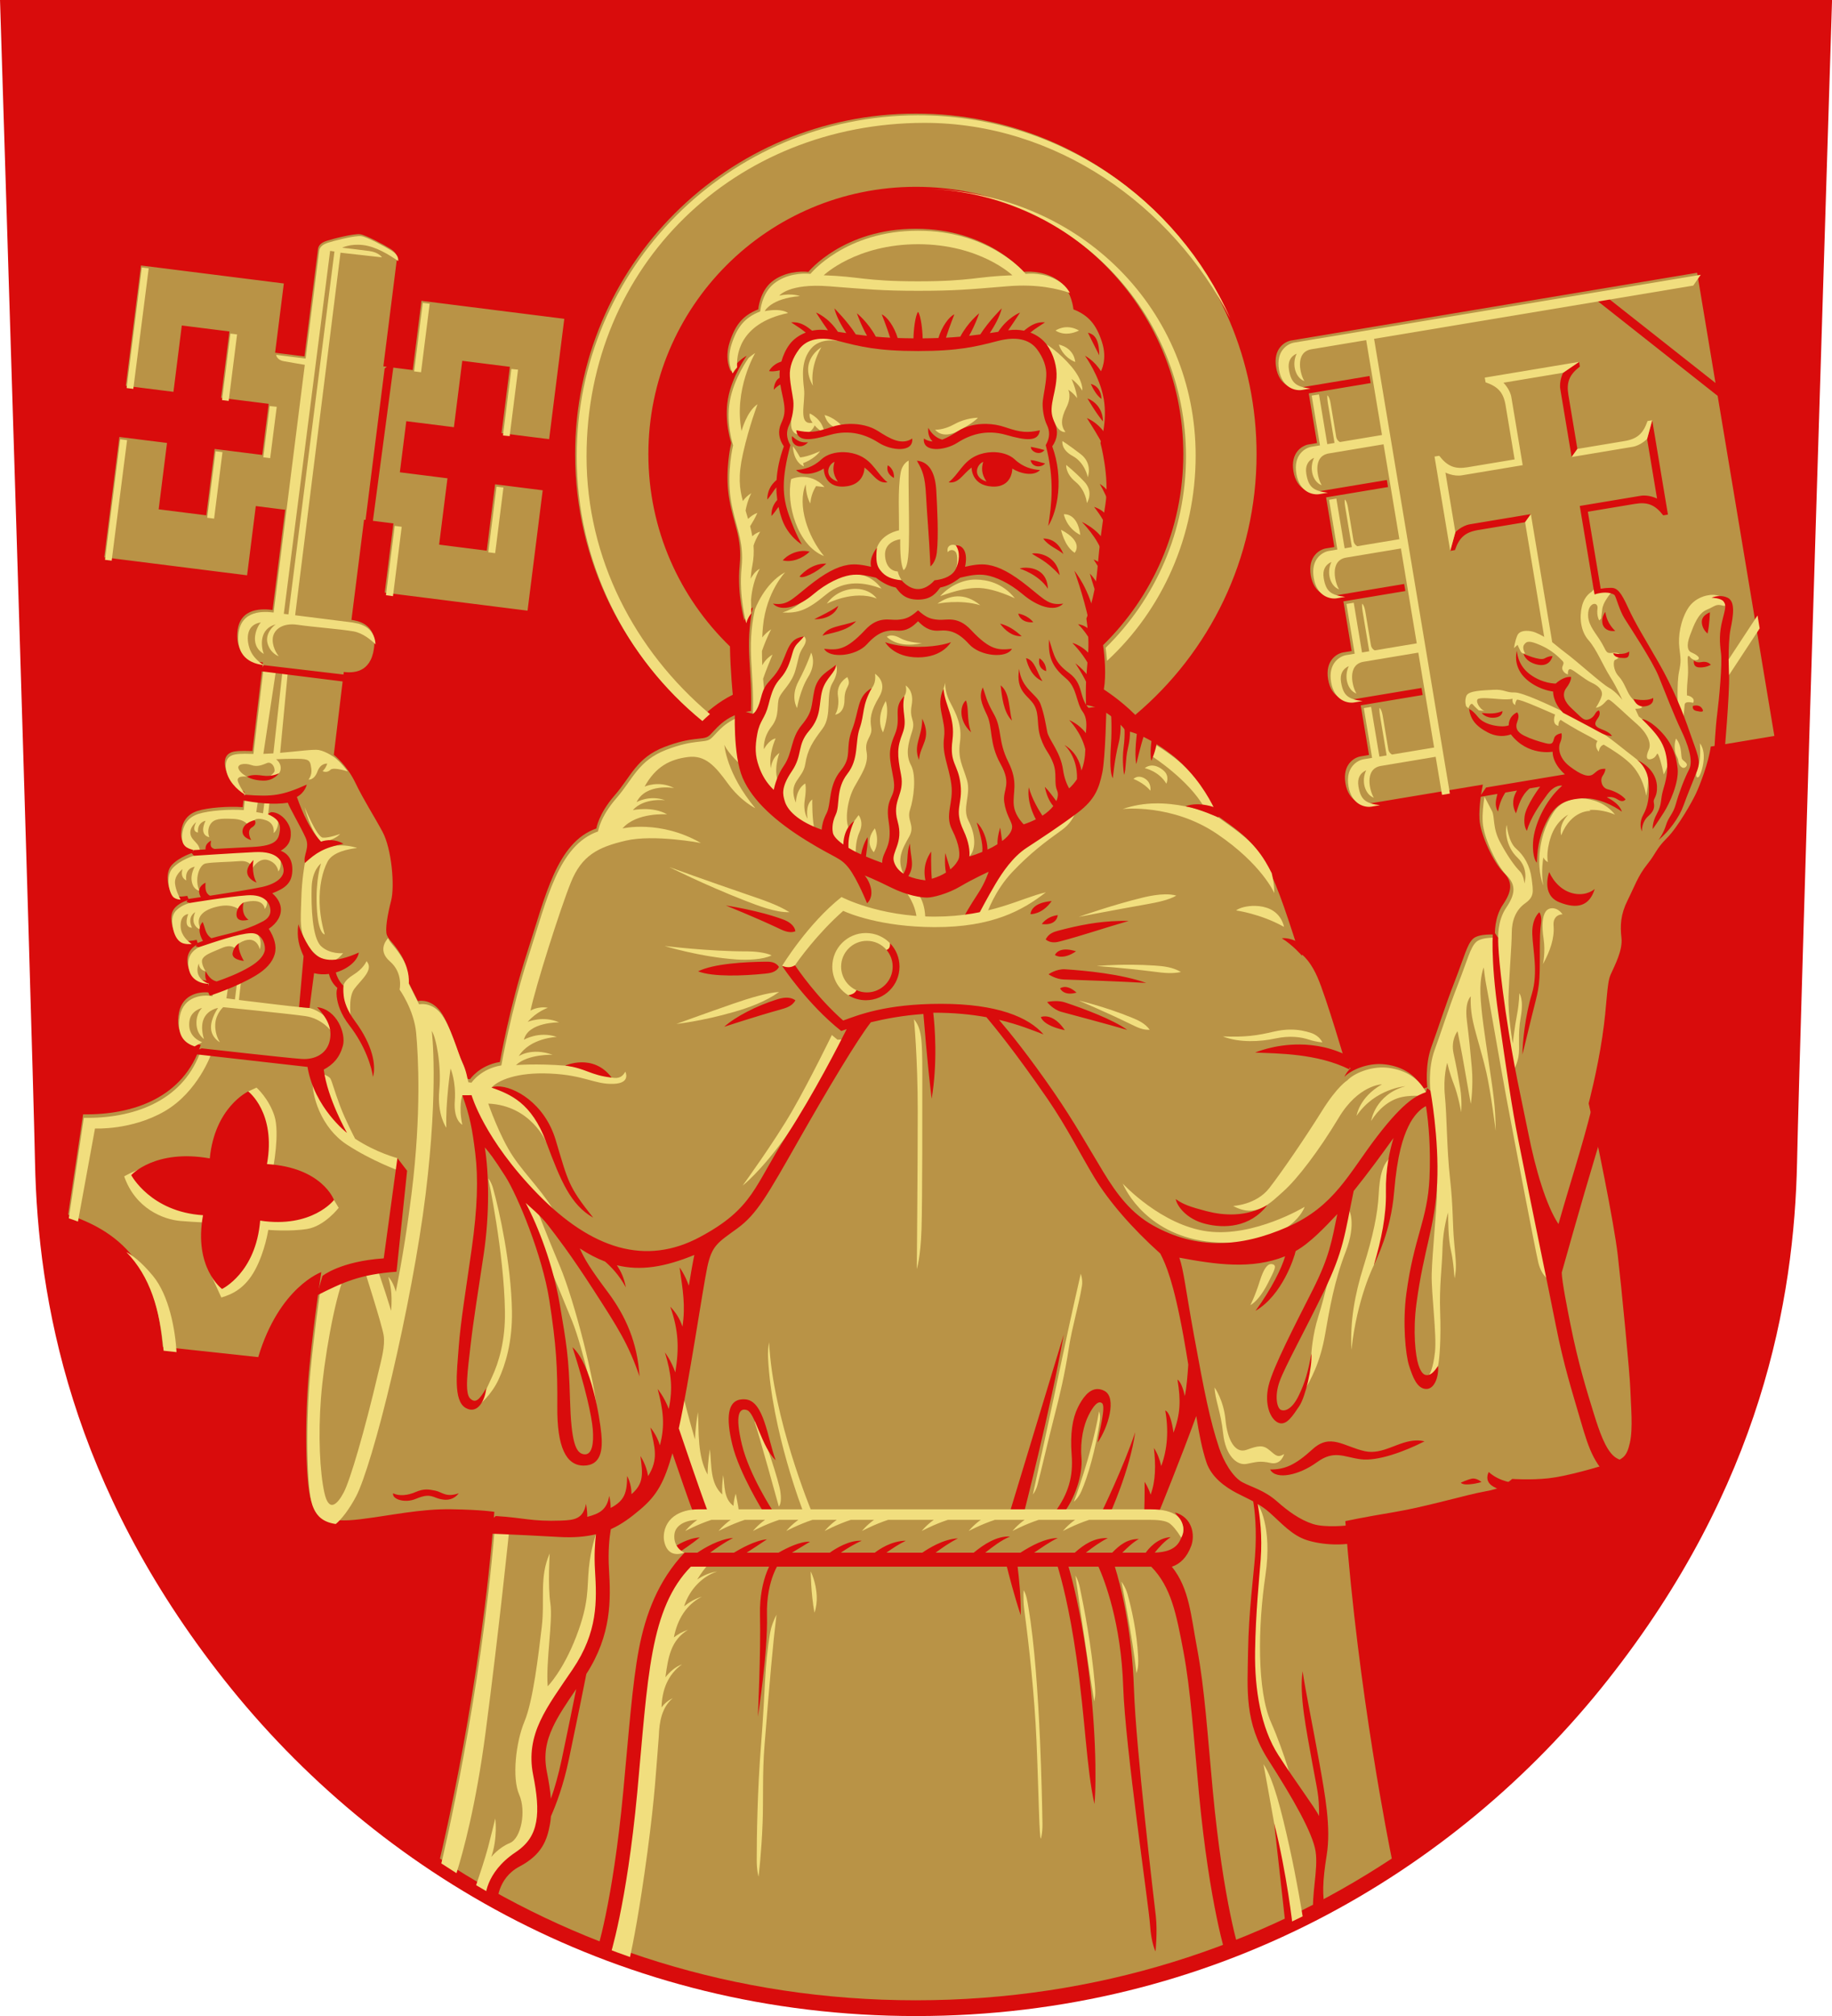 <?xml version="1.0" encoding="UTF-8" standalone="no"?>
<svg
   xmlns:dc="http://purl.org/dc/elements/1.1/"
   xmlns:cc="http://creativecommons.org/ns#"
   xmlns:rdf="http://www.w3.org/1999/02/22-rdf-syntax-ns#"
   xmlns:svg="http://www.w3.org/2000/svg"
   xmlns="http://www.w3.org/2000/svg"
   xmlns:sodipodi="http://sodipodi.sourceforge.net/DTD/sodipodi-0.dtd"
   xmlns:inkscape="http://www.inkscape.org/namespaces/inkscape"
   width="500"
   height="550"
   viewBox="0 0 132.292 145.521"
   version="1.1"
   id="svg847"
   sodipodi:docname="lieto.svg"
   inkscape:version="1.0.2 (e86c870879, 2021-01-15, custom)">
  <defs
     id="defs841" />
  <sodipodi:namedview
     id="base"
     pagecolor="#ffffff"
     bordercolor="#666666"
     borderopacity="1.0"
     inkscape:pageopacity="0.0"
     inkscape:pageshadow="2"
     inkscape:zoom="0.98994951"
     inkscape:cx="326.68339"
     inkscape:cy="301.71401"
     inkscape:document-units="px"
     inkscape:current-layer="layer1"
     inkscape:document-rotation="0"
     showgrid="false"
     inkscape:snap-smooth-nodes="true"
     inkscape:showpageshadow="false"
     borderlayer="true"
     units="px"
     inkscape:window-width="1920"
     inkscape:window-height="1017"
     inkscape:window-x="-8"
     inkscape:window-y="-4"
     inkscape:window-maximized="1"
     inkscape:snap-global="true"
     showguides="false" />
  <g
     inkscape:label="Layer 1"
     inkscape:groupmode="layer"
     id="layer1"
     transform="translate(-27.734,-73.044)">
    <g
       id="g3041"
       transform="matrix(0.955,0,0,0.955,1.249,3.288)"
       style="stroke-width:1.047">
      <path
         style="font-variation-settings:normal;opacity:1;vector-effect:none;fill:#d90c0c;fill-opacity:1;stroke:none;stroke-width:0.277;stroke-linecap:butt;stroke-linejoin:miter;stroke-miterlimit:4;stroke-dasharray:none;stroke-dashoffset:0;stroke-opacity:1;stop-color:#000000;stop-opacity:1"
         d="m 149.314,200.009 c 11.598,-14.683 14.085,-28.679 14.303,-39.12 0.217,-10.441 2.646,-87.845 2.646,-87.845 H 27.734 c 0,0 2.428,77.404 2.646,87.845 0.217,10.441 2.705,24.437 14.303,39.12 11.598,14.683 29.904,25.416 52.316,25.416 22.411,0 40.718,-10.733 52.316,-25.416 z"
         id="path844"
         sodipodi:nodetypes="zzcczzzz" />
      <path
         id="path983"
         style="font-variation-settings:normal;opacity:1;vector-effect:none;fill:#b99346;fill-opacity:1;stroke:none;stroke-width:0.5;stroke-linecap:butt;stroke-linejoin:miter;stroke-miterlimit:4;stroke-dasharray:none;stroke-dashoffset:0;stroke-opacity:1;stop-color:#000000;stop-opacity:1"
         d="M 249.916 30.988 C 198.465 31.064 156.992 72.661 156.992 123.92 C 156.992 152.99 170.332 178.945 191.221 196 C 192.748 194.479 196.001 191.524 200.031 189.574 C 200.031 189.574 199.366 183.051 199.258 176.391 C 185.534 163.116 176.988 144.521 176.988 123.92 C 176.988 83.688 209.536 51.037 249.93 50.973 C 290.324 50.908 323.012 83.597 323.012 123.92 C 323.012 144.335 314.622 162.783 301.115 176.033 C 301.549 179.15 302 184.062 301.322 188.127 C 301.322 188.127 305.868 191 309.898 195.066 C 330.142 178.005 343.008 152.467 343.008 123.92 C 343.008 72.553 301.367 30.912 249.916 30.988 z M 250 62.418 C 230.178 62.418 220.668 74.182 220.668 74.182 C 218.494 73.926 214.019 74.181 210.693 76.867 C 207.368 79.553 206.982 84.414 206.982 84.414 C 202.762 86.077 200.716 88.635 199.182 93.367 C 197.647 98.099 199.48 101.295 199.48 101.295 C 201.271 98.353 203.83 97.074 203.83 97.074 C 203.83 97.074 199.792 102.607 198.713 108.842 C 197.634 115.077 199.607 120.865 199.607 120.865 C 199.607 120.865 197.818 128.154 198.969 135.572 C 200.12 142.99 202.678 146.444 201.91 154.246 C 201.143 162.048 203.189 169.338 203.189 169.338 C 203.829 166.908 205.51 165.699 205.51 165.699 C 203.225 176.542 205.393 182.397 204.992 194.014 C 197.472 194.931 195.047 199.736 193.385 200.887 C 191.722 202.038 189 200.881 181.361 203.83 C 173.723 206.778 172.305 211.835 167.803 217.002 C 163.301 222.169 162.803 226.051 162.803 226.051 C 151.95 229.849 148.845 244.681 143.961 259.693 C 139.077 274.706 136.455 289.779 136.455 289.779 C 130.848 290.684 128.314 294.482 128.314 294.482 L 127.473 294.381 C 127.126 293.124 126.964 291.38 125.861 289.1 C 124.759 286.819 122.485 278.523 119.799 275.453 C 117.113 272.384 114.043 273.148 114.043 273.148 L 111.23 267.521 C 111.23 267.521 111.613 264.197 109.566 260.744 C 107.52 257.291 106.113 256.524 105.602 255.117 C 105.09 253.71 105.743 249.694 106.762 245.766 C 107.78 241.837 106.94 231.658 104.408 226.955 C 101.876 222.252 99.344 218.452 96.992 213.568 C 94.641 208.685 91.117 205.963 91.117 205.963 L 93.838 183.361 C 96.223 183.61 101.13 183.772 102.08 176.92 C 103.032 170.055 97.182 169.322 95.934 169.146 L 99.377 141.811 L 107.389 142.818 L 105.01 161.713 L 144.004 166.627 L 148.141 133.781 L 135.143 132.145 L 132.863 150.254 L 119.863 148.615 L 122.145 130.508 L 109.146 128.871 L 110.904 114.924 L 123.902 116.561 L 126.184 98.451 L 139.18 100.09 L 136.9 118.197 L 149.896 119.834 L 154.033 86.992 L 115.041 82.078 L 112.66 100.975 L 104.648 99.965 L 108.336 70.686 C 108.463 69.676 107.948 68.764 106.59 67.902 C 104.84 66.793 99.809 64.101 98.25 63.904 C 96.691 63.708 91.148 65.068 89.178 65.709 C 87.648 66.206 86.924 66.963 86.797 67.973 L 83.107 97.252 L 75.096 96.242 L 77.475 77.348 L 38.482 72.436 L 34.344 105.279 L 47.344 106.916 L 49.623 88.809 L 62.621 90.445 L 60.34 108.553 L 73.338 110.191 L 71.582 124.139 L 58.582 122.502 L 56.301 140.609 L 43.305 138.973 L 45.586 120.865 L 32.588 119.229 L 28.451 152.07 L 67.445 156.98 L 69.824 138.086 L 77.838 139.096 L 74.395 166.432 C 72.01 166.134 65.39 165.545 64.801 172.451 C 64.213 179.344 69.381 180.479 71.762 180.764 L 68.895 204.938 C 67.736 204.938 65.437 204.776 63.826 205.09 C 62.215 205.404 60.746 206.594 61.604 209.924 C 62.461 213.254 65.681 215.545 66.721 216.064 L 66.252 220.242 C 62.385 219.939 56.698 220.386 53.945 221.262 C 51.193 222.138 49.747 224.101 49.465 227.002 C 49.183 229.903 50.673 230.682 52.697 231.131 L 52.656 232.68 C 52.656 232.68 49.027 233.763 46.912 236.016 C 44.797 238.268 45.972 243.213 47.246 244.082 C 48.52 244.951 50.081 244.575 51.115 244.453 L 51.543 245.545 C 51.543 245.545 49.448 246.019 47.965 247.473 C 46.482 248.926 46.6 250.821 47.068 252.82 C 47.536 254.82 48.489 256.134 49.732 256.529 C 50.975 256.925 52.52 256.731 53.674 256.443 L 54.033 257.582 C 52.371 258.477 50.391 260.275 51.414 263.984 C 52.437 267.693 56.787 267.564 56.787 267.564 L 57.002 270.805 C 54.103 270.541 49.283 271.399 48.686 277.328 C 48.091 283.223 51.595 284.448 54.783 285.129 C 50.164 299.468 36.295 304.304 22.682 304.059 L 18.588 331.43 C 37.077 337.446 42.859 349.828 44.424 367.496 L 70.484 370.311 C 76.249 351.126 87.707 347.117 87.707 347.117 C 87.707 347.117 85.71 359.77 84.414 373.379 C 83.118 386.987 83.38 404.886 84.926 409.449 C 86.471 414.013 89.785 415.586 98.227 414.562 C 106.668 413.539 114.747 411.674 123.264 411.824 C 131.78 411.974 134.932 412.527 134.932 412.527 C 131.429 459.469 120.772 504.326 120.096 507.143 C 156.223 530.972 200.27 545.811 250 545.811 C 299.737 545.811 343.792 530.968 379.922 507.133 C 379.337 504.283 370.733 461.891 367.238 415.061 C 367.238 415.061 371.925 414.043 380.607 412.596 C 389.289 411.149 400.143 407.893 405.207 406.988 C 410.272 406.084 410.634 405.179 412.805 403.551 C 412.805 403.551 417.866 403.912 422.75 403.369 C 427.634 402.827 435.837 400.452 439.418 399.301 C 442.999 398.15 444.023 397.637 444.918 393.672 C 445.813 389.707 445.173 383.569 445.045 379.221 C 444.917 374.872 442.617 351.21 441.594 342.385 C 440.571 333.56 435.708 309.771 433.662 301.074 C 433.662 301.074 435.966 292.378 437.373 283.041 C 438.78 273.704 438.523 268.46 439.674 265.902 C 440.825 263.344 442.999 259.251 442.615 255.926 C 442.232 252.6 442.361 249.53 444.279 245.693 C 446.198 241.856 447.092 239.043 449.65 235.846 C 452.208 232.648 451.952 231.753 455.021 228.684 C 458.091 225.614 462.022 218.528 462.951 216.533 C 464.049 214.176 466.401 208.103 466.994 203.711 L 484.352 200.816 L 468.875 108.016 L 434.844 81.15 L 437.91 80.531 L 468.287 104.498 L 463.273 74.426 L 354.783 92.518 L 352.461 92.904 C 350.776 93.185 347.483 95.071 348.342 100.221 C 349.201 105.371 352.927 106.088 354.611 105.807 L 356.934 105.418 L 373.84 102.6 L 374.16 104.523 L 357.254 107.342 L 359.516 120.891 L 357.193 121.277 C 355.509 121.558 352.215 123.445 353.074 128.596 C 353.933 133.746 357.659 134.459 359.344 134.178 L 361.666 133.791 L 378.572 130.971 L 378.893 132.896 L 361.986 135.715 L 364.246 149.264 L 361.924 149.648 C 360.239 149.929 356.948 151.819 357.807 156.969 C 358.665 162.119 362.391 162.832 364.076 162.551 L 366.398 162.164 L 383.305 159.344 L 383.625 161.27 L 366.719 164.088 L 368.977 177.635 L 366.654 178.021 C 364.97 178.302 361.678 180.188 362.537 185.338 C 363.396 190.488 367.122 191.205 368.807 190.924 L 371.129 190.537 L 388.035 187.717 L 388.357 189.641 L 371.451 192.461 L 373.709 206.008 L 371.387 206.396 C 369.702 206.677 366.411 208.561 367.27 213.711 C 368.128 218.861 371.852 219.576 373.537 219.295 L 375.859 218.908 L 404.785 214.084 C 404.54 215.262 403.638 219.885 403.861 223.566 C 404.117 227.787 407.699 235.334 410.385 238.02 C 413.071 240.705 412.688 243.263 410.258 246.844 C 407.828 250.425 408.082 255.031 408.082 255.031 C 408.082 255.031 403.675 254.659 402.072 256.182 C 400.469 257.705 399.77 260.914 397.084 267.82 C 394.398 274.727 392.692 280.313 390.773 285.557 C 388.855 290.801 389.623 296.682 389.623 296.682 L 388.385 297.074 C 386.214 292.733 381.863 290.736 377.533 290.381 C 373.316 290.035 368.78 291.935 366.982 293.85 C 367.58 292.453 368.676 291.498 368.676 291.498 C 368.676 291.498 367.972 291.012 367.525 290.865 C 367.525 290.865 362.001 271.973 359.594 266.557 C 357.187 261.14 354.594 259.875 354.594 259.875 C 350.299 246.493 348.047 239.859 344.67 234.299 C 341.293 228.739 337.692 226.401 331.836 222.248 C 331.836 222.248 328.037 212.28 319.906 205.998 C 311.775 199.716 307.34 199.441 307.34 199.441 C 307.34 199.441 302.709 193.123 296.455 192.387 C 296.055 180.77 298.04 178.894 296.555 168.785 C 296.555 168.785 298.849 163.228 299.537 155.514 C 300.225 147.799 300.605 144.981 301.756 137.562 C 302.907 130.144 300.393 120.865 300.393 120.865 C 300.393 120.865 302.366 115.077 301.287 108.842 C 300.208 102.607 296.172 97.074 296.172 97.074 C 296.172 97.074 298.731 98.353 300.521 101.295 C 300.521 101.295 302.355 98.099 300.82 93.367 C 299.286 88.635 297.238 86.077 293.018 84.414 C 293.018 84.414 292.632 79.553 289.307 76.867 C 285.981 74.181 281.506 73.926 279.332 74.182 C 279.332 74.182 269.822 62.418 250 62.418 z "
         transform="matrix(0.277,0,0,0.277,27.734,73.044)" />
      <path
         style="font-variation-settings:normal;opacity:1;vector-effect:none;fill:#f1de7e;fill-opacity:1;stroke:none;stroke-width:0.139;stroke-linecap:butt;stroke-linejoin:miter;stroke-miterlimit:4;stroke-dasharray:none;stroke-dashoffset:0;stroke-opacity:1;stop-color:#000000;stop-opacity:1"
         d="m 147.123,128.281 c -1.102,-0.626 -1.378,-0.827 -1.378,-0.827 0,0 -0.184,0.092 -0.175,0.451 0,0 -0.526,-0.05 -0.251,-0.852 0,0 -1.128,-0.501 -1.929,-0.827 -0.802,-0.326 -0.952,-0.301 -0.952,-0.301 0,0 -0.159,0.217 -0.125,0.401 0,0 -0.264,-0.065 -0.211,-0.472 0,0 -0.195,0.089 -0.921,0.035 -0.726,-0.053 -1.347,-0.124 -1.648,-0.035 -0.301,0.089 0.053,0.78 0.443,0.921 l -0.425,-0.041 c 0,0 -0.266,-0.225 -0.443,-0.437 -0.177,-0.213 -0.337,0.283 -0.337,0.283 l -0.171,-0.148 c 0,0 -0.145,-0.349 0.005,-0.775 0.15,-0.426 1.253,-0.426 2.055,-0.476 0.802,-0.05 0.977,0.226 1.579,0.2 0.601,-0.025 2.732,0.998 3.458,1.337 0.752,0.351 2.06,1.084 2.781,1.478 0.827,0.451 2.207,1.633 2.82,2.086 0.613,0.453 0.788,0.829 0.988,1.23 0.2,0.401 -0.075,1.679 -0.075,1.679 0,0 -0.2,-1.503 -1.253,-2.481 -0.541,-0.502 -1.247,-0.965 -1.956,-1.381 -0.186,0.06 -0.328,0.207 -0.38,0.534 -0.233,-0.269 -0.261,-0.564 -0.097,-0.808 -0.355,-0.234 -0.992,-0.544 -1.4,-0.776 z m -4.91,-6.254 c 0,0 0.074,-0.545 0.249,-0.946 0.175,-0.401 0.727,-0.401 1.153,-0.301 0.243,0.057 0.749,0.291 1.263,0.641 0.389,0.265 0.757,0.611 1.167,0.913 0.952,0.702 2.781,2.38 3.333,2.681 0.551,0.301 1.027,0.927 1.027,0.927 0,0 -0.376,-0.877 -0.927,-1.754 -0.551,-0.877 -1.027,-2.08 -1.629,-2.756 -0.601,-0.677 -0.702,-1.729 -0.501,-2.556 0.2,-0.827 0.72,-1.089 0.72,-1.089 l 0.282,-0.289 h 1.153 l 0.068,0.324 c 0,0 -0.219,0.252 -0.444,0.628 -0.226,0.376 -0.242,0.66 -0.242,0.66 l -0.084,0.693 -0.142,0.134 c 0,0 -0.209,-0.334 -0.133,-0.886 0.075,-0.551 -0.626,-0.501 -0.702,0.301 -0.075,0.802 0.401,1.328 0.827,1.979 0.426,0.651 0.401,0.777 0.576,0.977 0.175,0.2 0.526,0 0.852,0.1 0.326,0.1 0,0.451 -0.2,0.501 -0.2,0.05 -0.175,0.802 0.251,1.253 0.426,0.451 0.593,1.119 0.885,1.512 0.292,0.393 0.468,0.493 0.793,0.718 0.326,0.226 -0.426,0.226 -0.426,0.226 l 0.268,0.582 c 0,0 1.06,0.846 1.11,0.846 0.05,0 0.927,1.579 1.128,2.055 0.2,0.476 -0.351,1.478 -0.351,1.478 0,0 -0.2,-0.977 -0.376,-1.403 -0.175,-0.426 -0.075,0.075 -0.526,0.226 -0.451,0.15 -0.451,-0.2 -0.226,-0.702 0.226,-0.501 -0.15,-1.278 -0.902,-1.929 -0.752,-0.651 -1.829,-1.704 -2.08,-1.829 -0.251,-0.125 -0.351,0.476 -1.027,0.601 0,0 0.351,-0.526 0.451,-0.927 0.1,-0.401 -0.276,-0.752 -0.777,-0.977 -0.501,-0.226 -1.278,-0.902 -1.554,-1.002 -0.276,-0.1 -0.226,0.376 -0.226,0.376 0,0 -0.25,-0.025 -0.401,-0.326 -0.15,-0.301 0.226,-0.451 -0.025,-0.702 -0.251,-0.251 -0.752,-0.777 -1.604,-1.153 -0.852,-0.376 -1.077,-0.351 -1.278,-0.075 -0.2,0.276 0.075,0.677 0.075,0.677 0,0 -0.225,0.067 -0.351,-0.167 -0.125,-0.234 -0.226,-0.484 -0.226,-0.484 z m 13.129,-2.959 c -0.551,0.927 -0.727,2.08 -0.626,2.932 0.1,0.852 0.15,0.977 -0.025,1.829 -0.175,0.852 -0.1,2.631 -0.05,3.107 0.05,0.476 0.075,0.476 0.075,0.476 0,0 0.276,0.376 0.276,0.326 0,-0.05 0.1,-1.102 0.125,-1.428 0.025,-0.326 0.638,-0.143 0.638,-0.143 0,0 0.139,-0.208 -0.061,-0.383 -0.2,-0.175 -0.401,-0.175 -0.401,-0.175 0,0 -0.025,-0.476 0.05,-1.228 0.075,-0.752 0,-1.128 0,-1.554 0,-0.426 0.234,-0.058 0.234,-0.058 0,0 0.309,0.292 0.551,0.125 0.242,-0.167 -0.259,-0.443 -0.51,-0.543 -0.251,-0.1 -0.401,-0.476 -0.1,-1.278 0.301,-0.802 0.618,-1.671 1.261,-1.938 0.643,-0.267 0.693,-0.468 1.22,-0.317 0.526,0.15 0.025,-0.601 0.025,-0.601 0,0 -0.478,-0.314 -1.116,-0.182 0,0 -1.014,0.107 -1.565,1.034 z m -0.877,9.797 c 0,0 -0.125,0.276 -0.1,0.777 0.025,0.501 0.251,0.601 0.276,0.927 0.025,0.326 0.33,0.669 0.566,0.435 0.236,-0.234 -0.115,-0.385 -0.265,-0.56 -0.15,-0.175 0.025,-0.977 -0.476,-1.579 z m 1.663,2.174 c -0.248,0.567 -0.142,0.85 0.035,0.744 0.177,-0.106 0.744,-1.772 0.106,-2.551 0,0 0.106,1.24 -0.142,1.807 z m -11.694,8.93 c 0,0 -0.425,-0.921 -0.283,-2.445 0.142,-1.524 0.676,-2.532 1.098,-3.154 0.422,-0.621 1.233,-1.02 2.079,-0.981 0.808,0.038 1.819,0.343 2.528,1.229 0,0 -0.921,-0.425 -1.949,-0.354 l 0.106,0.071 c 0,0 -1.453,-0.106 -2.232,1.843 0,0 -0.248,-0.744 0.532,-1.559 0,0 -0.903,0.442 -1.311,1.665 -0.408,1.224 -0.223,1.922 -0.223,1.922 0,0 -0.248,-0.117 -0.344,-0.363 0,0 -0.213,1.205 0,2.126 z"
         id="path911"
         sodipodi:nodetypes="scccscccssccsccsscsssscscccsscssscsssccccscccsssssssssccsscssssscssscscsscsccscsscsscscsscsssssccscsssscsscssccssscccccsccc" />
      <path
         id="path879"
         style="color:#000000;font-style:normal;font-variant:normal;font-weight:normal;font-stretch:normal;font-size:medium;line-height:normal;font-family:sans-serif;font-variant-ligatures:normal;font-variant-position:normal;font-variant-caps:normal;font-variant-numeric:normal;font-variant-alternates:normal;font-variant-east-asian:normal;font-feature-settings:normal;font-variation-settings:normal;text-indent:0;text-align:start;text-decoration:none;text-decoration-line:none;text-decoration-style:solid;text-decoration-color:#000000;letter-spacing:normal;word-spacing:normal;text-transform:none;writing-mode:lr-tb;direction:ltr;text-orientation:mixed;dominant-baseline:auto;baseline-shift:baseline;text-anchor:start;white-space:normal;shape-padding:0;shape-margin:0;inline-size:0;clip-rule:nonzero;display:inline;overflow:visible;visibility:visible;isolation:auto;mix-blend-mode:normal;color-interpolation:sRGB;color-interpolation-filters:linearRGB;solid-color:#000000;solid-opacity:1;vector-effect:none;fill:#f1de7e;fill-opacity:1;fill-rule:nonzero;stroke:none;stroke-width:0.524;stroke-linecap:butt;stroke-linejoin:miter;stroke-miterlimit:4;stroke-dasharray:none;stroke-dashoffset:0;stroke-opacity:1;color-rendering:auto;image-rendering:auto;shape-rendering:auto;text-rendering:auto;enable-background:accumulate;stop-color:#000000"
         d="m 366.607,341.432 c -20.756,0 -30.715,12.318 -30.715,12.318 -2.277,-0.268 -6.963,0 -10.445,2.812 -3.482,2.812 -3.885,7.902 -3.885,7.902 -4.42,1.741 -6.563,4.42 -8.17,9.375 -1.607,4.955 0.312,8.303 0.312,8.303 0.403,-0.662 0.843,-1.227 1.285,-1.732 -0.221,-3.054 0.29,-12.49 14.51,-15.492 0,0 -1.553,-1.48 -6.643,-0.543 0,0 1.741,-3.616 10.045,-4.285 0,0 -2.276,-0.938 -5.893,-0.135 0,0 2.741,-3.539 14.062,-2.678 11.321,0.861 15.045,1.297 25.535,1.297 10.49,0 14.397,-0.374 25.535,-1.297 8.741,-0.724 14.486,0.799 17.803,1.902 -0.543,-0.941 -1.243,-1.862 -2.178,-2.617 -3.482,-2.812 -8.169,-3.08 -10.445,-2.812 0,0 -9.959,-12.318 -30.715,-12.318 z m 0,3.857 c 17.686,0 26.92,8.863 26.92,8.863 -10.309,0.333 -11.595,1.717 -26.92,1.717 -15.325,0 -16.611,-1.384 -26.92,-1.717 0,0 9.234,-8.863 26.92,-8.863 z m -47.77,95.391 c 0.095,-1.283 0.252,-2.568 0.496,-3.789 0.392,-1.962 0.46,-3.843 0.332,-5.633 0.34,-1.075 0.815,-2.162 1.896,-3.98 -0.904,0.26 -1.64,0.726 -2.246,1.316 -0.173,-0.985 -0.38,-1.944 -0.619,-2.861 0.629,-1.015 1.488,-2.453 2.064,-3.812 -1.028,0.357 -1.928,1.031 -2.652,1.719 -0.247,-0.827 -0.483,-1.601 -0.711,-2.359 0.138,-0.848 0.541,-2.766 1.621,-4.984 -1.104,0.688 -1.856,1.487 -2.398,2.256 -0.943,-3.529 -1.442,-6.977 0.031,-13.551 1.741,-7.768 4.15,-14.062 4.15,-14.062 -3.08,2.009 -4.553,7.635 -4.553,7.635 -2.277,-11.92 3.885,-22.232 3.885,-22.232 h 5e-5 c 0,0 -0.537,0.267 -1.875,1.383 0,0 -4.227,5.793 -5.357,12.322 -1.13,6.529 0.938,12.59 0.938,12.59 0,0 -1.875,7.633 -0.67,15.4 1.205,7.768 3.884,11.385 3.08,19.555 -0.804,8.17 1.34,15.803 1.34,15.803 0.334,-1.268 0.939,-2.217 1.461,-2.852 -0.099,-0.967 -0.037,-2.065 -0.102,-3.798 0.244,-2.972 0.995,-6.184 2.501,-8.903 -1.358,0.784 -1.995,1.809 -2.612,2.84 z m 12.051,-37.787 c 0,0 -1.6e-4,4.357 3.125,5.777 l -0.189,-0.947 c 0,0 3.125,-1.041 4.83,-3.408 0,0 -3.127,1.515 -5.684,1.799 0,0 -1.04,-1.895 -2.082,-3.221 z m 33.041,4.121 c 0,0 -1.804,0.707 -2.293,3.494 -0.842,4.795 -0.404,11.786 -0.465,16.395 0,0 -4.901,0.827 -6.311,4.998 -1.41,4.171 0.554,9.13 7.072,9.262 0,0 -0.847,-1.208 -1.115,-2.547 0,0 -3.215,0.134 -3.617,-4.285 -0.402,-4.42 4.326,-4.889 4.326,-4.889 -0.062,3.932 0.189,7.364 0.943,8.824 1.444,-0.923 1.537,-5.482 1.566,-10.916 0.029,-5.434 -0.205,-11.68 -0.107,-20.336 z m -30.33,4.645 c -1.858,0.017 -3.197,0.619 -3.197,0.619 -1.523,7.014 1.771,18.987 9.375,21.963 -4.6,-5.522 -7.716,-14.483 -5.225,-20.49 0,0 5.6e-4,3.347 1.34,5.49 0,0 2.8e-4,-2.41 1.607,-4.955 l 2.41,0.268 c -2.076,-2.344 -4.452,-2.911 -6.311,-2.895 z m 42.797,19.359 c -0.938,0.074 -1.658,0.84 -1.299,2.117 0.444,-0.676 1.552,-0.93 2.256,-0.045 0.704,0.885 0.456,3.833 0.094,4.686 0,0 0.859,-1.435 1.094,-3.199 0.234,-1.764 0.151,-2.852 -1.166,-3.395 -0.329,-0.136 -0.666,-0.189 -0.979,-0.164 z m -47.691,7.822 c -6.027,3.214 -8.686,10.742 -8.686,10.742 -2.392,11.354 -0.122,17.486 -0.541,29.65 l 0.109,1.664 3.377,-6.314 c 0,0 -0.307,-2.161 -0.564,-5.361 0.754,-2.221 1.871,-4.931 2.68,-6.885 -1.342,0.819 -2.256,1.848 -2.922,3.035 -0.057,-1.282 -0.093,-2.631 -0.096,-4.039 0.505,-1.442 1.475,-4.048 2.637,-6.193 -1.042,0.635 -1.87,1.461 -2.553,2.312 0.049,-1.064 0.117,-2.134 0.219,-3.197 0.947,-9.849 6.34,-15.414 6.34,-15.414 z m 19.023,0.48 c -3.564,-0.008 -7.286,2.18 -10.043,4.453 -4.901,4.041 -5.755,5.23 -9.754,6.566 4.428,0.212 6.966,-0.579 12.389,-5.102 5.488,-4.578 11.407,-3.368 15.859,-1.719 -2.621,-3.482 -5.679,-4.192 -8.451,-4.199 z m 35.369,1.615 c -3.149,-0.046 -7.166,1.434 -10.178,4.736 4.505,-1.604 7.325,-2.228 10.148,-2.334 2.824,-0.106 6.398,0.785 11.158,2.936 -3.551,-4.411 -7.98,-5.292 -11.129,-5.338 z m -34.168,2.652 c -3.022,-0.06 -6.297,1.34 -8.357,4.225 0,0 7.702,-4.045 14.26,-1.451 -1.355,-1.797 -3.552,-2.727 -5.902,-2.773 z m 28.814,2.141 c -2.076,0.076 -3.98,0.924 -5.602,2.096 0,0 6.288,-1.331 12.232,0.434 -2.307,-1.911 -4.555,-2.606 -6.631,-2.529 z m -18.576,11.158 c -0.985,-0.042 -1.465,0.365 -1.465,0.365 0,0 3.031,3.503 10.039,1.799 0,0 -3.695,6.1e-4 -6.252,-1.42 -0.959,-0.533 -1.731,-0.719 -2.322,-0.744 z m -15.322,-84.002 c 0,0 -5.034,-1.117 -7.781,2.198 -2.746,3.315 -2.462,7.481 -1.989,11.459 0.474,3.977 -1.894,10.512 2.462,9.66 0,0 -1.136,-1.231 -0.852,-2.652 0,0 3.788,1.61 4.167,5.587 0,0 -1.705,-0.852 -2.746,-2.178 0,0 -0.663,1.894 -2.462,2.273 -1.799,0.379 -2.973,0.72 -3.883,-0.852 -0.91,-1.572 0.189,-4.924 -0.663,-7.387 -0.852,-2.462 -1.61,-8.713 -1.61,-8.713 0,0 1.042,-7.292 4.735,-9.66 3.693,-2.368 8.08,-1.459 10.622,0.265 z m -4.845,1.819 c 0,0 -6.534,3.693 -2.368,10.985 0,0 -1.136,-4.925 2.368,-10.985 z m 6.534,23.107 c -4.735,0.474 -5.587,-3.788 -5.587,-3.788 0,0 2.936,0.568 5.587,3.788 z m 25.948,0.379 c 0,0 1.937,2.809 6.509,0.41 4.572,-2.399 5.708,-3.819 5.708,-3.819 0,0 -3.409,0 -6.629,1.799 -3.22,1.799 -5.587,1.61 -5.587,1.61 z m 41.061,-28.279 c -4.152,2.009 -6.696,0 -6.696,0 0,0 2.946,-2.143 6.696,0 z m -5.759,4.018 c 0,0 4.152,0.67 4.688,4.955 0,0 -3.348,-1.071 -4.688,-4.955 z m -3.516,-0.061 c 0,0 3.65,2.204 7.132,6.356 3.482,4.152 3.08,6.83 3.08,6.83 0,0 -0.938,-1.741 -3.08,-3.348 0,0 1.339,2.946 1.607,5.491 0,0 -1.071,-1.473 -2.545,-2.411 0,0 1.071,1.875 -0.536,5.089 -1.607,3.214 -1.607,5.223 -0.268,6.964 0,0 -1.535,0.443 -2.977,-2.39 -1.443,-2.833 -2.38,-6.315 -2.38,-6.315 0,0 2.343,-10.167 -0.034,-16.267 z m 4.543,27.561 c 0,0 -0.536,2.411 2.946,4.286 3.482,1.875 4.286,6.027 4.286,6.027 0,0 1.473,-3.884 -2.009,-6.562 -3.482,-2.679 -5.223,-3.75 -5.223,-3.75 z m 1.071,6.83 c 0,0 -0.268,2.411 2.679,4.821 2.946,2.411 3.214,6.027 3.214,6.027 0,0 2.143,-3.08 -0.804,-6.161 -2.946,-3.08 -5.089,-4.688 -5.089,-4.688 z m 4.018,19.955 c -4.018,-2.009 -4.688,-5.893 -4.688,-5.893 0,0 3.884,-0.536 4.688,5.893 z m -5.491,-1.473 c 0,0 0.938,4.688 3.884,6.562 0,0 2.812,-3.08 -3.884,-6.562 z m -90,59.375 13.393,-26.25 3.241,-2.71 c 0,0 1.312,0.701 -0.161,2.978 -1.473,2.277 -1.205,2.946 -2.277,6.696 -1.071,3.75 -3.616,5.625 -4.554,7.634 -0.938,2.009 0.268,5.223 -2.277,8.438 -2.545,3.214 -2.143,6.429 -2.143,6.429 0,0 1.339,-2.679 3.348,-3.08 0,0 -2.143,4.554 -1.339,8.571 0,0 0,-2.812 2.411,-4.42 0,0 -2.143,5.491 0.134,9.241 l 10.045,-22.768 1.339,-5.893 4.628,-5.748 c 0,0 0.997,1.864 -1.012,5.212 -2.009,3.348 0,9.241 -2.812,12.991 -2.812,3.75 -4.286,5.893 -4.955,10.179 -0.67,4.286 -5.089,4.955 -2.679,10.982 0,0 0,-3.884 2.679,-5.491 0,0 0.402,1.205 -0.134,4.688 -0.536,3.482 0.804,5.357 0.804,5.357 0,0 -0.804,-3.884 1.339,-5.491 0,0 -0.134,6.295 0.804,9.107 l -6.83,-2.946 -10.312,-10.179 z m 18.705,-24.33 c 0,0 1.607,2.946 -0.804,6.83 -2.411,3.884 -3.214,8.973 -3.214,8.973 0,0 -2.009,-3.08 0.402,-7.634 2.411,-4.554 3.616,-8.17 3.616,-8.17 z m 10.312,6.964 c 0,0 -3.214,1.741 -2.679,5.357 0.536,3.616 -0.804,5.357 -0.804,5.357 0,0 2.679,-0.134 2.679,-4.286 0,-4.152 2.143,-3.616 0.804,-6.429 z m 6.997,3.119 c 0,0 1.306,-1.378 0.905,-4.057 0,0 3.75,2.277 1.205,6.563 -2.545,4.286 -2.679,6.295 -2.277,8.839 0.402,2.545 -2.009,3.348 -1.339,6.83 0.67,3.482 -1.473,6.429 -3.482,10.045 -2.009,3.616 -2.812,9.643 -1.473,12.054 l 1.43,-2.321 1.248,-1.697 c 0,0 1.607,1.875 0.268,4.821 -1.339,2.946 -1.071,6.429 -1.071,6.429 l -4.688,-0.938 -3.08,-2.277 -0.402,-4.955 3.08,-12.723 3.75,-6.696 2.009,-11.116 c 0,0 0.869,-5.146 3.917,-8.801 z m 3.985,3.711 c 0,0 -3.08,4.688 -0.804,8.973 0,0 2.009,-5.089 0.804,-8.973 z m -3.415,43.133 c 0,0 -2.936,-2.746 0.284,-6.819 0,0 1.61,3.599 -0.284,6.819 z m 8.71,-44.575 c 0,0 0.855,-0.977 0.382,-2.966 0,0 2.462,1.326 1.705,5.587 -0.758,4.262 1.231,4.072 0.095,7.576 -1.136,3.504 -1.894,6.534 -0.284,9.565 1.61,3.03 0.758,9.565 -0.284,12.69 -1.042,3.125 1.61,4.451 -0.284,7.766 -1.894,3.315 -3.615,6.453 -1.571,10.471 l -2.596,0.42 -2.368,-2.936 2.083,-10.133 -0.379,-7.008 1.61,-6.913 -1.515,-8.618 2.178,-6.629 c 0,0 -0.858,-5.528 1.228,-8.872 z m 11.176,-2.02 0.539,-1.807 c 0,0 -0.402,2.277 1.339,5.625 1.741,3.348 3.482,6.562 2.812,11.384 -0.67,4.821 0.804,6.696 2.009,10.848 1.205,4.152 -1.473,7.902 0.402,11.518 1.875,3.616 2.426,7.895 0.276,10.242 l -1.347,-0.064 -2.946,-10.982 0.402,-9.241 -2.143,-9.911 -0.804,-10.045 c 0,0 -1.479,-3.351 -0.539,-7.568 z m -7.765,57.836 c 2.812,3.08 2.545,7.902 2.545,7.902 L 366.25,537.723 c -0.402,-4.42 -3.08,-7.634 -3.08,-7.634 z"
         transform="scale(0.265)"
         sodipodi:nodetypes="scscsccccccssscscsscscscscccccccccccccccscssccccccccccccscsccsccscsccccccsscsccssscccccccccccsccscsccscccssccssccssccsscssccccssscsccccccc" />
      <path
         id="path996"
         style="color:#000000;font-style:normal;font-variant:normal;font-weight:normal;font-stretch:normal;font-size:medium;line-height:normal;font-family:sans-serif;font-variant-ligatures:normal;font-variant-position:normal;font-variant-caps:normal;font-variant-numeric:normal;font-variant-alternates:normal;font-variant-east-asian:normal;font-feature-settings:normal;font-variation-settings:normal;text-indent:0;text-align:start;text-decoration:none;text-decoration-line:none;text-decoration-style:solid;text-decoration-color:#000000;letter-spacing:normal;word-spacing:normal;text-transform:none;writing-mode:lr-tb;direction:ltr;text-orientation:mixed;dominant-baseline:auto;baseline-shift:baseline;text-anchor:start;white-space:normal;shape-padding:0;shape-margin:0;inline-size:0;clip-rule:nonzero;display:inline;overflow:visible;visibility:visible;opacity:1;isolation:auto;mix-blend-mode:normal;color-interpolation:sRGB;color-interpolation-filters:linearRGB;solid-color:#000000;solid-opacity:1;vector-effect:none;fill:#f1de7e;fill-opacity:1;fill-rule:nonzero;stroke:none;stroke-width:0.524;stroke-linecap:butt;stroke-linejoin:miter;stroke-miterlimit:4;stroke-dasharray:none;stroke-dashoffset:0;stroke-opacity:1;color-rendering:auto;image-rendering:auto;shape-rendering:auto;text-rendering:auto;enable-background:accumulate;stop-color:#000000;stop-opacity:1"
         d="m 206.91,342.982 c -2.233,0.144 -6.901,1.309 -8.707,1.896 -1.602,0.521 -2.359,1.312 -2.492,2.369 l -3.863,30.66 -8.391,-1.057 c 0,0 0.123,1.421 2.115,1.795 1.992,0.374 6.051,1.049 6.051,1.049 l -5.295,42.029 -3.605,28.625 c -2.497,-0.312 -9.428,-0.929 -10.045,6.303 -0.616,7.217 4.796,8.406 7.289,8.705 0,0 -3.003,-1.607 -4.074,-4.688 -1.071,-3.08 -0.803,-6.964 3.215,-7.5 -0.816,0.612 -3.821,6.213 0.803,8.973 -0.803,-2.143 -1.366,-7.192 3.482,-8.438 -0.715,0.357 -3.124,2.634 -2.41,5.357 0.781,2.98 3.215,3.75 3.215,3.75 0,0 -1.742,-2.009 -1.742,-4.688 0,-2.679 2.544,-4.955 7.098,-4.285 4.554,0.67 12.054,1.205 15.938,1.875 2.743,0.473 5.128,2.53 6.307,3.709 -0.181,-3.889 -2.853,-5.328 -4.789,-5.883 l -1.73,-0.35 -16.41,-2.068 12.941,-103.41 11.838,1.326 c 0,0 -0.851,-1.42 -3.598,-1.799 -2.746,-0.379 -7.766,-0.947 -7.766,-0.947 0,0 2.275,-1.192 5.967,-0.758 3.692,0.434 7.433,2.764 10.014,4.555 0.133,-1.057 -0.406,-2.012 -1.828,-2.914 -1.833,-1.162 -7.1,-3.982 -8.732,-4.188 -0.204,-0.026 -0.474,-0.026 -0.793,-0.006 z m -8.059,4.205 1.232,0.189 -13.129,103.506 -1.316,-0.166 z m -53.734,4.734 -4.332,34.393 1.906,0.236 4.395,-34.381 z m 80.168,10.098 -2.461,19.539 1.969,0.248 2.461,-19.539 z m -54.891,8.762 -2.389,18.961 1.906,0.236 2.389,-18.961 z m 80.168,10.098 -2.387,18.961 1.906,0.189 2.387,-18.961 z m -68.945,10.578 -1.84,14.605 1.969,0.248 1.871,-14.652 z m -42.672,9.463 -4.332,34.391 1.906,0.236 4.395,-34.379 z m 27.221,3.428 -2.389,18.963 1.969,0.248 2.389,-18.963 z m 80.17,10.098 -2.357,18.715 1.969,0.248 2.357,-18.715 z m -29.062,11.178 -2.492,19.785 2,0.268 2.492,-19.785 z m -37.389,40.432 -2.92,24.615 c -1.213,0 -3.622,-0.168 -5.309,0.16 -1.687,0.328 -3.224,1.575 -2.326,5.062 0.898,3.487 4.269,5.885 5.357,6.43 0,0 -1.294,-1.653 -2.098,-3.662 -0.804,-2.009 2.545,-1.508 2.545,-1.508 0,0 -1.876,-0.903 -2.412,-2.242 -0.536,-1.339 1.742,-1.74 3.617,-1.07 1.875,0.67 3.396,-0.153 4.539,-0.582 1.143,-0.429 2.195,0.911 2.127,2.232 -0.041,0.803 -2.127,2.055 -2.127,2.055 0,0 2.74,-0.783 3.348,-1.34 0.607,-0.557 1.072,-2.544 -0.803,-4.018 0,0 4.701,-0.224 7.246,-0.09 2.545,0.134 2.545,0.938 2.812,2.812 0.268,1.875 -0.805,3.08 -0.805,3.08 0,0 1.607,0.269 2.545,-2.275 0.938,-2.545 2.812,-2.277 2.812,-2.277 0,0 -0.4,1.339 -1.338,2.143 0.268,0.134 1.338,0.535 2.275,-0.402 0.665,-0.665 3.369,0.011 4.914,0.465 -1.896,-2.516 -3.652,-3.898 -3.652,-3.898 0,0 -2.467,-1.79 -4.609,-2.191 -1.421,-0.266 -6.011,0.384 -11.033,0.805 l 2.191,-23.098 -1.516,-0.285 -2.604,23.535 c -0.956,0.064 -1.913,0.113 -2.857,0.143 l 3.641,-24.059 z m 135.381,14.225 c -4.663,1.827 -6.561,5.191 -7.943,6.148 -1.741,1.205 -4.591,-0.006 -12.59,3.082 -7.999,3.087 -9.483,8.382 -14.197,13.793 -4.714,5.411 -5.236,9.477 -5.236,9.477 -11.364,3.978 -14.617,19.508 -19.73,35.229 -5.114,15.72 -7.859,31.504 -7.859,31.504 -5.872,0.947 -8.523,4.926 -8.523,4.926 l -0.883,-0.107 c -0.363,-1.316 -0.531,-3.142 -1.686,-5.529 -1.155,-2.388 -3.537,-11.077 -6.35,-14.291 -2.812,-3.214 -6.027,-2.412 -6.027,-2.412 l -2.945,-5.893 c 0,0 0.401,-3.482 -1.742,-7.098 -2.143,-3.616 -3.615,-4.419 -4.15,-5.893 0,0 -3.394,3.259 0.49,6.607 3.884,3.348 2.779,8.064 2.779,8.064 0,0 4.147,5.786 4.734,12.422 0.587,6.635 1.514,22.723 -1.285,45.518 -1.002,8.16 -2.603,18.726 -4.541,28.27 -0.374,-1.757 -1.403,-3.555 -2.121,-4.281 0.543,2.408 1.196,4.162 0.807,9.699 -2.191,-7.216 -4.377,-13.199 -4.377,-13.199 l -3.305,1.367 c 0,0 5.018,15.652 5.529,18.75 0.512,3.098 -0.7,7.202 -1.529,10.744 -3.937,16.817 -8.035,30.682 -9.844,34.119 -1.809,3.437 -4.265,5.899 -5.543,0.029 -1.278,-5.871 -1.788,-16.123 -0.965,-26.906 0.823,-10.783 3.825,-27.804 6.564,-34.527 l -6.475,1.918 c -0.647,4.356 -2.084,14.499 -3.107,25.244 -1.357,14.25 -1.083,32.991 0.535,37.77 1.074,3.171 2.975,4.956 6.707,5.49 1.566,-1.267 3.819,-4.111 5.82,-7.914 2.209,-4.197 6.239,-17.374 10.203,-34.307 3.964,-16.933 7.722,-36.393 9.611,-51.777 3.778,-30.763 1.766,-46.627 1.766,-46.627 1.205,1.741 2.812,9.777 2.143,16.875 -0.67,7.098 2.01,10.715 2.01,10.715 -0.268,-7.098 1.205,-16.875 1.205,-16.875 0,0 1.607,3.615 1.205,9.24 -0.402,5.625 2.145,6.789 2.145,6.789 -1.136,-5.303 0.008,-8.404 0.008,-8.404 l 14.387,24.504 4.357,9.66 c 0,0 9.659,22.918 12.689,30.494 3.03,7.576 7.008,25.947 7.008,25.947 -0.379,-8.144 -6.439,-32.008 -10.605,-41.857 -4.167,-9.849 -6.631,-16.479 -6.631,-16.479 l 5.883,2.381 c -3.214,-6.295 -8.704,-11.384 -12.588,-17.143 -3.884,-5.759 -7.1,-15.133 -7.1,-15.133 12.187,0.536 16.521,10.953 16.521,10.953 0,0 0.756,-4.392 -3.262,-8.945 -4.018,-4.554 -12.336,-6.584 -12.336,-6.584 1.861,-2.031 7.183,-4.419 16.621,-3.996 10.002,0.448 12.643,3.087 18.08,2.947 5.223,-0.134 3.482,-3.482 3.482,-3.482 -0.67,1.205 -1.607,2.143 -3.898,1.689 -2.292,-0.453 -4.941,-2.761 -13.26,-3.41 -8.319,-0.649 -14.047,-0.154 -14.047,-0.154 3.482,-3.214 10.447,-2.947 10.447,-2.947 -6.027,-2.143 -9.645,0.402 -9.645,0.402 3.214,-5.223 10.85,-5.49 10.85,-5.49 -5.089,-1.741 -9.375,0.803 -9.375,0.803 1.205,-5.089 10.045,-4.955 10.045,-4.955 -4.554,-2.009 -8.975,-0.135 -8.975,-0.135 2.545,-2.946 5.76,-4.018 5.76,-4.018 -2.812,-0.536 -4.955,0.805 -4.955,0.805 1.473,-6.964 8.437,-28.929 11.518,-36.562 3.08,-7.634 7.634,-10.045 15.67,-11.92 8.036,-1.875 21.428,0.67 21.428,0.67 -11.652,-6.696 -22.365,-4.152 -22.365,-4.152 4.018,-4.687 12.723,-4.018 12.723,-4.018 -4.152,-2.411 -9.777,-1.205 -9.777,-1.205 3.214,-3.616 9.242,-2.812 9.242,-2.812 -4.554,-1.607 -8.17,0.535 -8.17,0.535 2.679,-5.491 10.715,-4.018 10.715,-4.018 C 292.59,498.126 288.572,500 288.572,500 c 3.214,-5.759 7.231,-7.768 12.32,-8.438 5.089,-0.67 7.902,2.679 11.518,7.635 3.616,4.955 7.768,6.963 7.768,6.963 -8.304,-9.911 -8.838,-18.08 -8.838,-18.08 1.205,2.679 4.82,5.76 4.82,5.76 l 1.25,-7.725 z m 119.158,7.814 -0.986,3.291 c 0,0 10.446,6.696 14.865,14.598 l 2.916,0.42 c -1.682,-3.457 -5.391,-9.971 -11.41,-14.621 -2.018,-1.559 -3.812,-2.755 -5.385,-3.688 z m -0.859,5.895 c -0.142,-0.008 -0.283,-0.007 -0.422,0.002 -0.668,0.045 -1.295,0.29 -1.848,0.742 0,0 4.017,0.804 6.16,4.42 0,0 1.072,-2.143 -0.803,-3.75 -1.025,-0.879 -2.092,-1.358 -3.088,-1.414 z m -3.766,3.191 c -0.143,-0.008 -0.278,-0.003 -0.404,0.012 -0.844,0.098 -1.314,0.621 -1.314,0.621 0,0 2.947,1.071 4.822,3.348 0,0 0.402,-2.277 -1.607,-3.482 -0.565,-0.339 -1.067,-0.475 -1.496,-0.498 z m 98.432,5.68 c -0.326,2.071 -0.657,4.852 -0.508,7.318 0.268,4.42 4.018,12.322 6.83,15.135 2.813,2.812 2.412,5.49 -0.133,9.24 -2.545,3.75 -2.277,8.572 -2.277,8.572 0,0 -4.616,-0.39 -6.295,1.205 -1.679,1.595 -2.41,4.955 -5.223,12.188 -2.812,7.232 -4.598,13.081 -6.607,18.572 -2.009,5.491 -1.205,11.65 -1.205,11.65 l -1.297,0.41 c -2.273,-4.546 -6.829,-6.636 -11.363,-7.008 -4.416,-0.362 -9.166,1.626 -11.049,3.631 0,0 -2.854,1.673 -7.273,8.771 -4.42,7.098 -11.25,17.143 -15,21.965 -3.75,4.821 -10.312,5.088 -10.312,5.088 6.562,3.616 10.581,-0.803 14.465,-4.285 3.884,-3.482 10.045,-11.518 15.67,-20.893 5.625,-9.375 12.32,-9.51 12.32,-9.51 -6.563,3.75 -7.232,8.975 -7.232,8.975 5.223,-7.768 13.93,-8.438 13.93,-8.438 -8.705,2.411 -9.777,9.91 -9.777,9.91 1.875,-3.08 4.956,-6.027 8.84,-6.83 3.884,-0.804 7.633,0 7.633,0 l 1.34,13.125 c 0,0 1.029,11.336 0.938,15.268 -0.091,3.931 -1.339,16.473 -1.473,22.098 -0.134,5.625 1.473,17.277 0.938,22.232 -0.536,4.955 -1.648,6.508 -1.648,6.508 0,0 2.05,-0.615 2.512,-2.537 0.462,-1.922 0.877,-7.989 0.609,-15.355 -0.268,-7.366 0.536,-12.588 0.67,-18.213 0.134,-5.625 1.607,-10.18 1.607,-10.18 0,2.143 -8.3e-4,7.367 0.803,10.85 0.804,3.482 0.938,7.632 1.072,7.9 0.536,-3.08 0.401,-4.42 -0.135,-10.045 -0.536,-5.625 -0.252,-9.881 -1.199,-18.404 -0.947,-8.523 -0.885,-17.773 -1.453,-23.455 -0.568,-5.682 0.664,-9.564 0.664,-9.564 0,0 0.661,3.031 1.893,6.156 1.231,3.125 2.084,7.955 2.084,7.955 0,0 0.283,-3.409 -0.285,-6.818 -0.568,-3.409 -1.04,-6.061 -1.893,-9.943 -0.852,-3.883 1.137,-6.346 1.137,-6.346 0,0 1.136,5.493 1.988,10.512 0.852,5.019 1.799,10.229 1.799,10.229 0,0 0.759,-4.926 0.285,-10.324 -0.474,-5.398 -0.759,-8.143 -1.422,-13.541 -0.663,-5.398 1.137,-6.818 1.137,-6.818 0,0 -0.283,3.22 0.664,7.387 0.947,4.167 2.556,8.997 3.787,14.395 1.231,5.398 2.652,16.572 2.652,16.572 -0.095,-7.197 -0.663,-10.511 -1.895,-18.939 -1.231,-8.428 -2.274,-14.964 -2.463,-20.078 -0.189,-5.114 0.947,-7.576 0.947,-7.576 0,0 0.285,3.031 0.854,5.777 0.568,2.746 3.577,20.46 5.586,31.309 2.009,10.848 8.17,42.992 9.107,47.01 0.938,4.018 3.213,5.09 3.213,5.09 l -10.893,-58.93 c 0,0 1.474,-1.741 2.01,-4.688 0.536,-2.946 -0.268,-6.16 0.67,-11.383 0.938,-5.223 -0.402,-6.832 -0.402,-6.832 0,0 -2.6e-4,2.68 -0.67,6.162 -0.67,3.482 -1.205,8.17 -1.205,8.17 0,0 -1.339,-7.501 -1.205,-13.26 0.134,-5.759 0.922,-14.769 0.922,-18.273 0,-3.504 1.137,-6.536 3.789,-8.43 2.652,-1.894 2.366,-3.22 1.893,-7.008 -0.473,-3.788 -2.176,-6.628 -4.449,-8.617 -2.273,-1.989 -2.652,-6.725 -2.652,-6.725 -0.473,1.231 -0.378,6.061 3.031,9.281 3.409,3.22 1.988,7.387 1.988,7.387 0,0 -0.095,-2.273 -1.326,-3.504 -1.231,-1.231 -3.315,-3.977 -5.588,-8.238 -2.273,-4.262 -1.42,-7.199 -2.367,-8.998 -0.913,-1.734 -2.016,-3.855 -2.1,-4.016 z m -353.627,0.205 -0.406,3.633 c -4.049,-0.317 -10.004,0.149 -12.887,1.066 -2.883,0.918 -4.396,2.974 -4.691,6.012 -0.295,3.038 1.265,3.852 3.385,4.322 l -0.043,1.623 c 0,0 -3.801,1.133 -6.016,3.492 -2.215,2.359 -0.984,7.537 0.35,8.447 0.594,0.405 1.245,0.545 1.883,0.572 -0.475,-0.894 -1.384,-2.787 -1.58,-4.555 -0.268,-2.411 2.143,-4.15 2.143,-4.15 -0.804,2.545 1.072,3.213 1.072,3.213 -0.536,-3.616 2.41,-3.883 2.41,-3.883 0,0 -1.338,2.143 -0.803,4.42 0.536,2.277 2.143,2.41 2.143,2.41 -1.473,-3.08 -0.135,-7.366 1.74,-7.768 1.875,-0.402 6.563,-0.402 9.777,-0.67 3.214,-0.268 3.617,2.01 3.617,2.01 0,0 1.874,-3.215 4.553,-2.277 2.679,0.938 2.812,3.215 2.812,3.215 0.753,-0.764 0.897,-2.81 0.402,-4.555 l -4.42,-1.875 -18.348,0.805 c 0,-2.545 -2.278,-2.948 -2.68,-4.957 -0.402,-2.009 1.607,-3.48 1.607,-3.48 -1.473,2.946 0.535,2.945 0.535,2.945 -0.268,-2.946 2.143,-3.348 2.143,-3.348 -2.009,4.286 1.072,4.688 1.072,4.688 0,0 -0.804,-1.876 0.268,-3.617 1.071,-1.741 3.08,-1.739 6.562,-1.605 3.482,0.134 4.285,1.875 4.285,1.875 l 1.791,-1.514 c 0,0 0.62,-0.899 3.299,0.039 2.679,0.938 2.143,3.617 2.143,3.617 0.973,-0.486 2.015,-3.613 0.67,-4.42 -1.093,-0.656 -2.057,-0.875 -2.211,-0.908 l 0.393,-3.693 -1.42,-0.096 -0.447,3.504 c -0.671,-0.123 -1.295,-0.236 -1.926,-0.342 l 0.607,-4.018 z m 237.406,1.445 -21.43,15.4 -4.955,10.312 -4.018,7.367 4.688,-1.475 c 0,0 2.143,-6.428 7.232,-11.785 5.089,-5.357 9.375,-8.572 14.062,-11.92 4.688,-3.348 4.42,-7.9 4.42,-7.9 z m 22.164,0.273 c -2.98,0.061 -6.028,0.53 -9.176,1.602 0,0 14.063,-1.608 26.92,7.098 12.857,8.705 16.34,16.875 16.34,16.875 0,0 0.099,-2.173 -0.73,-5.668 -0.573,-1.14 -1.158,-2.238 -1.787,-3.273 -3.535,-5.822 -7.307,-8.269 -13.438,-12.617 0,0 -0.002,-0.002 -0.002,-0.002 0,0 -0.002,0 -0.002,0 0,0 -3.594,-2.056 -9.354,-3.172 -2.88,-0.558 -5.791,-0.903 -8.771,-0.842 z m -242.611,1.064 c 0,0 1.718,6.983 4.676,9.854 0,0 3.225,0.058 5.502,-2.219 0,0 -3.214,1.204 -4.955,1.07 -1.741,-0.134 -5.223,-8.705 -5.223,-8.705 z m 10.619,10.92 c -1.53,-0.031 -3.321,0.164 -5.129,0.867 -4.821,1.875 -5.4,4.154 -5.4,4.154 0,0 -0.893,4.55 -1.027,10.309 -0.134,5.759 -0.896,10.524 2.9,14.57 3.796,4.046 6.475,4.046 9.02,0.832 0,0 -3.75,0.401 -6.295,-2.01 -2.545,-2.411 -2.812,-11.382 -2.678,-16.605 0.134,-5.223 2.678,-6.965 2.678,-6.965 0,0 -1.607,4.553 -1.205,12.455 0.402,7.902 2.277,7.768 2.277,7.768 0,0 -1.341,-4.151 -1.475,-8.973 -0.134,-4.821 0.804,-8.973 2.277,-11.785 1.473,-2.812 6.161,-3.617 8.438,-3.885 0,0 -1.83,-0.68 -4.381,-0.732 z m -22.941,13.188 -20.711,2.559 0.266,0.678 c 0,0 -2.195,0.497 -3.748,2.02 -1.553,1.522 -1.428,3.506 -0.938,5.6 0.49,2.094 1.487,3.469 2.789,3.883 0.764,0.243 1.63,0.261 2.465,0.184 -1.214,-0.831 -2.983,-2.424 -3.158,-4.787 -0.268,-3.616 2.143,-3.75 2.143,-3.75 -1.473,4.152 1.072,3.883 1.072,3.883 -1.473,-3.214 0.938,-4.42 0.938,-4.42 0,0 -0.937,1.876 -0.268,3.35 0.67,1.473 1.875,1.607 1.875,1.607 -2.143,-4.152 1.74,-6.028 5.49,-6.697 3.75,-0.67 5.492,1.072 5.492,1.072 l 1.209,-2.09 c 6.031,-1.598 6.021,1.865 6.021,1.865 0.767,-0.92 0.839,-2.071 0.537,-3.348 z m 283.576,4.059 c -2.353,-0.051 -4.53,0.545 -5.451,1.299 0,0 6.966,0.937 13.662,4.688 0,0 -0.535,-3.483 -4.018,-5.09 -1.306,-0.603 -2.782,-0.866 -4.193,-0.896 z m 85.057,0.68 c -0.9,-0.095 -1.728,0.26 -2.201,0.971 -0.947,1.421 -1.137,3.978 -0.568,7.766 0.568,3.788 -0.189,7.197 -0.189,7.197 2.083,-3.788 3.315,-7.481 3.031,-10.891 -0.284,-3.409 2.557,-3.314 2.557,-3.314 -0.758,-1.089 -1.729,-1.634 -2.629,-1.729 z m -371.445,6.066 -15.174,4.568 0.148,0.469 c -1.741,0.937 -3.814,2.819 -2.742,6.703 1.071,3.884 5.625,3.75 5.625,3.75 -4.867,-1.83 -2.9,-5.803 -2.9,-5.803 0.134,2.009 1.936,2.197 1.936,2.197 0,0 -1.535,-2.332 -0.865,-3.537 0.67,-1.205 2.412,-1.741 5.492,-3.08 3.08,-1.339 4.018,0.4 4.018,0.4 l 0.865,-1.734 c 5.018,-3.075 5.965,1.734 5.965,1.734 1.205,-4.152 -2.367,-5.668 -2.367,-5.668 z m -12.143,15.49 0.225,3.393 1.092,-1.887 -0.305,2.014 c -0.16,-0.027 -0.787,-0.127 -0.787,-0.127 -3.036,-0.276 -8.081,0.622 -8.707,6.83 -0.497,4.931 1.751,6.726 4.375,7.619 l 2.145,-1.189 c -2.545,-1.071 -4.019,-2.947 -3.617,-6.027 0.402,-3.08 3.617,-3.75 3.617,-3.75 0,0 -1.741,1.472 -1.607,4.553 0.134,3.08 2.143,4.287 2.143,4.287 0,0 -1.205,-3.348 0,-5.893 1.205,-2.545 4.018,-2.947 4.018,-2.947 0,0 -2.144,2.947 -2.01,5.76 0.134,2.812 2.545,4.018 2.545,4.018 0,0 -1.472,-2.009 -1.338,-5.09 0.134,-3.08 2.275,-4.91 2.275,-4.91 0,0 18.651,1.861 23.438,2.545 4.786,0.684 7.367,4.285 7.367,4.285 0,0 -0.536,-3.349 -2.545,-4.822 -2.009,-1.473 -3.631,-1.762 -3.631,-1.762 l -2.982,-0.281 c -2.982,-0.281 -10.129,-1.17 -15.754,-1.84 -0.511,-0.061 -0.93,-0.121 -1.414,-0.182 l 0.668,-5.924 -1.232,1.23 -0.578,4.547 c -0.882,-0.116 -1.678,-0.221 -2.428,-0.328 l 0.576,-3.814 -4.014,-0.227 -0.148,0.979 z m 44.955,-6.473 c -0.134,0.268 -0.938,2.142 -3.75,3.883 -2.812,1.741 -2.832,3.152 -2.832,3.152 0,0 -1.051,0.599 -0.783,3.545 0.268,2.946 2.947,6.428 2.947,6.16 0,-0.268 -1,-6.224 0.938,-8.84 1.938,-2.616 5.682,-5.452 3.48,-7.9 z m 132.77,21.07 c 0,0 -6.134,12.641 -11.248,21.543 -5.114,8.902 -14.205,21.402 -14.205,21.402 0,0 5,-3.777 12.633,-14.389 7.633,-10.612 16.703,-27.352 16.703,-27.352 l -2.277,0.135 z m -180.377,5.354 c -5.316,13.807 -19.311,18.512 -33.061,18.264 l -4.287,28.66 c 0.904,0.294 1.77,0.608 2.617,0.932 l 4.859,-26.551 c 0,0 10.417,0.567 19.887,-4.926 9.47,-5.493 13.26,-16.287 13.26,-16.287 z m 33.857,5.406 -1.604,1.125 c -0.568,5.303 2.461,14.583 9.658,19.318 7.197,4.735 15.152,7.576 15.152,7.576 l -0.656,-3.672 c 0,0 -5.993,-1.525 -12.061,-5.529 0,0 -2.721,-5.158 -4.328,-9.443 -1.607,-4.286 -2.144,-6.563 -2.68,-7.635 -0.536,-1.071 -3.482,-1.74 -3.482,-1.74 z m -17.633,4.24 -2.375,1.092 2.24,22.078 h 4.822 c 0,0 2.009,-10.177 0.402,-15.133 -1.607,-4.955 -5.09,-8.037 -5.09,-8.037 z m 324.195,19.33 c -2.946,2.143 -3.75,5.893 -4.018,11.25 -0.268,5.357 -1.598,11.747 -4.285,20.357 -2.614,8.375 -3.872,15.731 -3.482,23.84 1.607,-14.732 6.387,-24.105 6.387,-24.105 5.047,-13.659 5.398,-31.342 5.398,-31.342 z m -355.066,3.365 c -0.549,-0.017 -0.938,0.005 -1.139,0.072 -3.214,1.071 -5.758,2.545 -5.758,2.545 3.214,9.241 11.249,12.323 16.07,12.725 4.821,0.402 8.506,0.469 8.506,0.469 l -0.469,13.459 3.615,7.902 c 3.214,-0.938 6.83,-2.679 9.643,-7.902 2.812,-5.223 3.75,-11.385 3.75,-11.385 0,0 6.162,0.536 11.117,-0.268 4.955,-0.804 8.973,-6.025 8.973,-6.025 l -1.342,-2.236 c 10e-6,0 -44.727,-9.101 -52.967,-9.355 z m 96.99,3.199 c 0,0 4.491,20.959 4.756,37.916 0.131,8.413 -1.773,14.616 -3.691,18.713 -1.918,4.097 -3.613,7.922 -3.613,7.922 0,0 3.397,-2.732 5.43,-7.072 2.032,-4.34 4.011,-10.862 3.875,-19.592 -0.211,-13.499 -3.658,-28.957 -5.408,-35.131 -0.497,-1.752 -1.348,-2.756 -1.348,-2.756 z m 181.045,1.484 c 1.705,3.977 9.47,16.666 28.979,16.855 19.509,0.189 22.918,-10.227 22.918,-10.227 0,0 -14.394,8.712 -27.652,7.008 -13.258,-1.705 -24.244,-13.637 -24.244,-13.637 z m 64.523,7.387 -4.166,13.068 c 0,0 -2.842,12.121 -4.547,17.424 -1.705,5.303 -1.992,10.59 -1.992,10.59 0,0 -0.469,6.08 -2.553,11.383 2.462,-3.788 5.114,-9.092 6.439,-16.668 1.326,-7.576 2.651,-15.342 5.871,-23.676 3.22,-8.334 0.947,-12.121 0.947,-12.121 z m -348.842,12.133 c 6.8,6.985 9.601,16.46 10.637,28.146 l 3.691,0.398 c -0.382,-6.435 -2.126,-16.15 -6.729,-21.738 -3.413,-4.145 -6.103,-6.001 -7.6,-6.807 z m 326.701,3.42 c -1.057,-0.031 -2.125,1.156 -3.297,4.906 -1.339,4.286 -2.68,6.83 -2.68,6.83 1.473,-0.804 3.349,-2.948 5.09,-6.43 1.741,-3.482 2.545,-4.821 1.34,-5.223 -0.151,-0.05 -0.302,-0.08 -0.453,-0.084 z m -54.369,2.762 c 0,0 -2.908,12.637 -5.314,24.137 h 0.002 c -2.404,11.487 -8.348,38.809 -8.348,38.809 0,0 0.825,-0.928 1.307,-2.719 1.083,-4.027 2.913,-12.185 4.887,-19.838 1.523,-5.908 2.867,-11.487 4.074,-19.266 0.924,-5.952 2.841,-12.158 3.742,-17.686 0.277,-1.697 -0.35,-3.438 -0.35,-3.438 z m -88.928,19.555 c -0.266,1.491 -0.367,2.994 -0.309,4.234 0.991,20.929 10.1,44.248 10.1,44.248 l 2.277,-0.346 c 0,0 -11.034,-26.589 -12.068,-48.137 z m 127.115,12.891 c 0.106,3.515 1.768,6.797 2.438,13.092 0.67,6.295 3.885,9.241 6.697,8.705 2.812,-0.536 3.75,-0.937 6.83,-0.268 3.08,0.67 3.885,-2.545 3.885,-2.545 -1.741,1.071 -2.277,0.535 -4.152,-1.072 -1.875,-1.607 -3.214,-1.338 -6.562,-0.133 -3.348,1.205 -5.492,-2.947 -6.027,-8.572 -0.536,-5.625 -3.107,-9.207 -3.107,-9.207 z m -151.838,1.578 -3.789,8.145 5.871,18.939 4.955,6.221 9.041,0.227 c -0.195,-1.586 -0.587,-3.262 -0.865,-4.83 -0.373,1.081 -0.571,2.276 -0.658,3.48 -2.878,-2.057 -2.432,-5.916 -2.941,-8.762 -0.211,1.822 -0.38,3.675 -0.258,5.527 -3.541,-3.291 -2.982,-8.223 -3.527,-12.91 0,0 -0.632,3.669 -0.658,7.215 -2.979,-5.379 -2.43,-12.249 -2.754,-17.822 -0.433,2.634 -0.737,5.235 -0.85,7.801 -1.896,-6.41 -3.566,-13.23 -3.566,-13.23 z m 118.881,5.217 c -2.186,12.72 -7.197,25.783 -7.197,25.783 0,0 1.272,-0.988 2.152,-2.994 1.811,-4.127 4.103,-11.948 5.254,-20.039 0.13,-0.912 0.107,-1.83 -0.209,-2.75 z m -97.383,2.574 -0.943,0.326 c 1.294,3.698 6.941,24.26 6.941,24.26 0.852,-0.852 0.67,-3.572 0.172,-5.617 -1.319,-5.415 -5.106,-15.928 -6.17,-18.969 z m 142.641,23.854 c 0.432,6.833 -0.768,14.968 -0.756,25.047 0.012,10.078 -0.803,28.93 -0.803,28.93 l 3.213,14.73 8.572,12.055 c 0,0 -2.41,-9.375 -6.428,-18.482 -4.018,-9.107 -3.75,-27.321 -1.607,-41.785 2.143,-14.464 -2.191,-20.494 -2.191,-20.494 z m -213.51,6.93 -4.244,0.607 c -3.958,47.637 -14.503,92.121 -15.191,94.988 1.43,0.943 2.875,1.867 4.328,2.783 1.857,-5.886 5.551,-19.249 8.287,-40.041 3.788,-28.789 6.82,-58.338 6.82,-58.338 z m 24.699,1.713 c 0,0 -1.467,3.97 -2.035,9.652 -0.568,5.682 0.19,9.659 -3.598,19.508 -3.788,9.849 -8.145,14.205 -8.145,14.205 -0.568,-7.008 1.515,-18.56 0.758,-23.674 -0.758,-5.114 -0.189,-14.207 -0.189,-14.207 -3.03,6.819 -1.326,13.07 -2.273,21.025 -0.947,7.955 -2.462,21.023 -4.924,26.895 -2.462,5.872 -3.599,16.099 -1.516,20.834 2.083,4.735 0.568,12.5 -2.652,13.826 -3.22,1.326 -5.303,3.979 -5.303,3.979 1.894,-5.493 1.137,-10.986 1.137,-10.986 0,0 -1.137,4.735 -2.084,8.334 -0.773,2.938 -2.61,8.426 -3.377,10.703 1.585,0.941 3.179,1.871 4.791,2.779 l 2.562,-6.664 7.576,-5.303 3.979,-9.66 -1.137,-23.865 14.584,-23.105 3.789,-18.752 z m 26.359,7.564 -8.93,13.125 -5.006,22.676 -4.168,44.699 -5.838,29.83 c 2.411,0.932 4.843,1.83 7.299,2.689 0.804,-3.675 2.717,-13.193 4.945,-29.805 2.224,-16.576 2.474,-23.59 3.268,-33.164 0.135,-4.152 0.849,-8.233 3.965,-10.84 -1.372,0.636 -2.373,1.532 -3.184,2.607 0.108,-4.991 1.82,-9.392 5.834,-12.268 -2.015,0.714 -3.631,2.31 -4.73,3.68 0.77,-5.823 1.59,-10.592 6.436,-13.529 -1.559,0.505 -2.85,1.248 -4.027,2.156 1.01,-5.221 3.573,-9.349 8.006,-11.629 -1.988,0.618 -3.61,1.578 -5.088,2.766 1.523,-4.751 5.089,-8.497 9.439,-9.959 -2.196,0.353 -4.013,1.188 -5.697,2.312 1.084,-1.769 2.235,-3.331 3.457,-4.633 z m 34.91,3.035 c 0,0 0.036,6.205 1.07,11.785 0.559,-1.629 0.707,-3.288 0.65,-4.682 -0.167,-4.097 -1.721,-7.104 -1.721,-7.104 z m 75.529,1.201 c 0,0 3.197,22.772 5.361,35.854 0.422,-1.608 0.313,-3.214 0.176,-4.824 -0.937,-11.002 -3.122,-22.218 -4.287,-27.699 -0.462,-2.173 -1.25,-3.33 -1.25,-3.33 z m 13.129,1.701 c 0,0 3.124,15.51 4.287,26.117 0.566,-1.541 0.555,-3.12 0.48,-4.686 -0.335,-7.068 -1.925,-13.868 -3.004,-17.783 -0.587,-2.13 -1.764,-3.648 -1.764,-3.648 z m -27.9,2.465 c -0.122,1.438 -0.066,3.8 0.168,5.539 1.375,10.198 2.926,24.266 3.492,37.283 0.662,15.237 0.762,28.014 1.264,28.01 0,0 0.49,-1.582 0.445,-4.293 -0.082,-5.003 -0.275,-13.859 -0.705,-23.754 -0.572,-13.165 -1.559,-27.581 -3.293,-37.828 -0.276,-1.628 -0.569,-3.705 -1.371,-4.957 z m -70.527,6.973 c -0.886,1.803 -1.509,3.406 -1.801,5.115 -1.695,9.937 -1.312,15.892 -2.605,32.062 -1.053,13.163 -1.224,26.139 -1.23,32.85 -0.003,2.961 0.525,4.695 0.525,4.695 0,0 0.82,-6.623 1.154,-15.34 0.251,-6.543 -0.102,-14.016 0.547,-22.123 1.516,-18.954 2.353,-28.472 3.41,-37.26 z m 138.963,42.65 c 0,0 2.101,11.43 3.039,16.795 0.862,4.929 3.578,25.062 4.051,28.574 1.369,-0.646 2.732,-1.303 4.084,-1.973 -0.253,-1.578 -1.704,-10.535 -3.787,-19.91 -2.273,-10.228 -4.546,-19.319 -7.387,-23.486 z"
         transform="scale(0.265)" />
      <path
         id="path1363"
         style="font-variation-settings:normal;vector-effect:none;fill:#d90c0c;fill-opacity:1;stroke:none;stroke-width:0.524;stroke-linecap:butt;stroke-linejoin:miter;stroke-miterlimit:4;stroke-dasharray:none;stroke-dashoffset:0;stroke-opacity:1;stop-color:#000000"
         d="m 342.723,363.572 c 0.628,2.511 2.019,4.911 3.406,7.062 -0.766,-0.112 -1.596,-0.238 -2.389,-0.357 -2.7,-4.155 -6.24,-5.502 -6.24,-5.502 0,0 1.505,2.363 3.402,5.076 -0.039,-0.006 -0.071,-0.01 -0.109,-0.016 -0.577,-0.086 -1.146,-0.132 -1.705,-0.141 -0.942,-0.014 -1.851,0.084 -2.719,0.266 -1.51,-1.27 -3.087,-2.304 -5.006,-2.4 -0.311,-0.016 -0.631,-0.008 -0.961,0.027 1.511,1.036 2.624,1.638 4.17,2.908 -1.938,0.739 -3.559,1.93 -4.629,3.371 -1.088,1.466 -1.861,3.174 -2.33,4.898 -2.65,0.796 -3.506,2.707 -3.506,2.707 0,0 0.885,0.284 3.043,-0.207 -0.072,0.73 -0.094,1.446 -0.049,2.123 -1.693,0.978 -1.654,3.441 -1.654,3.441 0,0 0.484,-0.714 1.863,-1.531 0.29,1.972 0.75,3.503 1.033,5.326 0.368,2.371 0.148,3.721 -0.814,5.824 -0.962,2.103 -0.693,4.392 0.787,6.498 -1.283,3.508 -1.901,6.702 -2.084,9.586 -1.745,1.482 -2.618,3.268 -2.658,5.592 0.999,-1.066 1.699,-2.425 2.6,-3.49 0.011,1.271 0.106,2.472 0.264,3.605 -1.153,1.282 -1.729,2.732 -1.66,4.572 0.791,-0.838 1.39,-1.738 2.018,-2.594 0.276,1.284 0.613,2.481 0.994,3.555 1.745,4.915 5.66,7.168 5.66,7.168 0,0 -1.672,-2.685 -3.645,-8.24 -1.972,-5.555 -2.2,-10.348 0.377,-20.107 -1.233,-2.069 -1.212,-4 -0.33,-5.787 0.882,-1.787 1.403,-4.955 1.146,-6.969 -0.257,-2.014 -0.788,-4.174 -0.967,-6.85 -0.178,-2.676 0.85,-5.327 2.586,-7.666 1.735,-2.339 5.011,-4.051 11.229,-2.438 6.217,1.614 11.181,2.875 22.762,2.875 11.581,0 16.542,-1.261 22.76,-2.875 6.217,-1.614 9.493,0.099 11.229,2.438 1.735,2.339 2.764,4.99 2.586,7.666 -0.178,2.676 -0.71,4.836 -0.967,6.85 -0.257,2.014 0.264,5.182 1.146,6.969 0.882,1.787 0.905,3.718 -0.328,5.787 2.577,9.759 1.677,16.963 0.713,23.055 2.724,-4.296 4.45,-13.681 1.15,-22.701 1.48,-2.106 1.749,-4.395 0.787,-6.498 -0.962,-2.103 -1.18,-3.454 -0.812,-5.824 0.368,-2.371 1.042,-4.23 1.242,-7.236 0.2,-3.006 -0.757,-6.709 -2.844,-9.521 -1.069,-1.441 -2.681,-2.642 -4.617,-3.381 1.541,-1.265 2.653,-1.865 4.16,-2.898 -0.33,-0.036 -0.65,-0.043 -0.961,-0.027 -1.919,0.096 -3.496,1.131 -5.006,2.4 -1.384,-0.29 -2.877,-0.357 -4.426,-0.125 -0.037,0.006 -0.068,0.01 -0.105,0.016 1.898,-2.713 3.4,-5.076 3.4,-5.076 0,0 -3.54,1.347 -6.24,5.502 -0.794,0.12 -1.624,0.245 -2.391,0.357 1.387,-2.151 2.781,-4.552 3.408,-7.062 0,0 -3.749,3.699 -6.125,7.443 -1.054,0.141 -2.119,0.273 -3.197,0.393 1.846,-3.275 2.883,-6.416 2.883,-6.416 0,0 -3.212,2.542 -5.393,6.664 -1.303,0.116 -2.649,0.22 -4.092,0.297 0.974,-3.103 2.396,-6.643 2.396,-6.643 -1.415,0.531 -3.553,3.395 -4.543,6.73 -1.403,0.052 -2.899,0.084 -4.502,0.096 -0.037,-2.264 -0.486,-6.463 -1.312,-7.562 -0.826,1.099 -1.275,5.299 -1.312,7.562 -1.603,-0.012 -3.099,-0.044 -4.502,-0.096 -0.991,-3.335 -3.128,-6.2 -4.543,-6.73 0,0 1.423,3.539 2.396,6.643 -1.444,-0.077 -2.791,-0.181 -4.094,-0.297 -2.181,-4.122 -5.391,-6.664 -5.391,-6.664 0,0 1.037,3.141 2.883,6.416 -1.078,-0.119 -2.143,-0.251 -3.197,-0.393 -2.376,-3.745 -6.125,-7.443 -6.125,-7.443 z m 72.365,6.965 c 0,0 1.467,3.046 3.215,6.426 0.008,-5.191 -1.824,-6.091 -3.215,-6.426 z m -197.936,7.873 -2.75,2.338 -5.52,43.818 1.848,2.062 z m 338.07,0.439 -4.562,3.109 c 0,0 -1.183,2.335 -0.791,4.684 l 3.225,19.344 1.648,-2.309 -2.566,-15.387 c -0.607,-3.639 0.252,-5.749 3.271,-8.1 z m -139.33,6.285 c 0.638,1.453 1.86,3.531 3.08,4.283 -0.13,-2.421 -1.338,-3.849 -3.08,-4.283 z m -0.939,4.15 c 0,0 2.352,4.11 4.42,6.566 -0.075,-5.178 -4.42,-6.566 -4.42,-6.566 z m -0.178,5.576 c 1.446,2.292 3.494,5.497 4.6,7.773 l 2.148,-0.682 c -1.171,-2.411 -3.005,-5.399 -6.748,-7.092 z m 161.318,0.637 -1.461,5.326 2.838,17.016 c 0,0 -2.335,-1.181 -4.684,-0.789 l -15.387,2.566 -1.979,0.328 4.209,25.236 c 2.246,-0.714 4.27,-0.728 5.682,0.131 0.536,0.67 1.34,4.285 2.947,6.83 1.607,2.545 7.902,12.054 9.643,16.34 1.741,4.286 4.553,11.518 6.428,15.402 1.875,3.884 3.617,8.705 2.277,11.25 -1.339,2.545 -2.946,6.829 -3.75,9.775 -0.804,2.946 -2.143,3.751 -2.812,6.027 -0.67,2.277 -2.143,4.285 -2.143,4.285 2.946,-2.411 5.892,-6.427 7.098,-9.775 1.205,-3.348 2.679,-6.832 3.885,-9.912 1.205,-3.08 -8.4e-4,-4.955 -2.01,-10.848 -2.009,-5.893 -4.821,-12.858 -8.973,-20.09 -4.152,-7.232 -6.696,-11.25 -8.705,-15.67 -2.009,-4.42 -3.081,-5.625 -4.822,-5.625 -1.085,0 -2.176,0.089 -2.996,0.168 l -3.648,-21.877 13.408,-2.236 c 3.639,-0.607 5.749,0.25 8.1,3.27 l 1.342,-0.225 z m -229.023,1.049 c -1.8,0.039 -3.624,0.35 -5.326,0.938 -4.54,1.567 -6.406,1.617 -9.889,0.881 0.383,3.341 3.982,2.934 9.646,1.307 5.664,-1.627 10.313,-0.048 13.883,2.246 3.57,2.295 10.001,2.892 9.557,-1.203 -2.959,1.974 -6.181,0.167 -9.721,-2.115 -2.212,-1.426 -5.15,-2.118 -8.15,-2.053 z m 39.072,0 c -3.001,-0.065 -5.938,0.627 -8.15,2.053 -1.558,1.004 -3.051,1.895 -4.49,2.434 -1.702,-0.449 -3.076,-1.72 -3.977,-3.377 -0.191,1.772 0.362,3.027 1.225,3.889 -0.846,-0.043 -1.673,-0.292 -2.479,-0.83 -0.444,4.095 5.987,3.498 9.557,1.203 3.57,-2.295 8.219,-3.873 13.883,-2.246 5.664,1.627 9.264,2.034 9.646,-1.307 -3.482,0.737 -5.349,0.686 -9.889,-0.881 -1.702,-0.588 -3.526,-0.898 -5.326,-0.938 z m -55.494,3.482 c -0.467,2.565 2.43,4.077 4.574,1.76 -2.068,0.131 -2.973,-0.322 -4.574,-1.76 z m 68.168,3.062 c -0.191,1.146 2.386,2.76 3.883,0.914 -2.038,-0.584 -3.883,-0.914 -3.883,-0.914 z m -53.264,1.514 c -2.568,-0.082 -5.038,0.653 -6.549,2.074 -2.417,2.275 -5.092,2.902 -7.203,3.018 1.828,1.942 5.799,0.977 7.91,-0.42 0,0 -0.111,5.49 5.824,5.135 5.935,-0.356 5.787,-5.428 5.787,-5.428 2.639,1.997 3.683,4.641 6.562,4.221 -2.889,-2.291 -3.984,-5.77 -7.789,-7.543 -1.427,-0.665 -3.002,-1.008 -4.543,-1.057 z m 42.109,0 c -1.541,0.049 -3.118,0.392 -4.545,1.057 -3.805,1.773 -4.9,5.252 -7.789,7.543 2.88,0.42 3.923,-2.224 6.562,-4.221 0,0 -0.148,5.072 5.787,5.428 5.935,0.356 5.826,-5.135 5.826,-5.135 2.111,1.397 6.081,2.362 7.908,0.42 -2.111,-0.115 -4.786,-0.743 -7.203,-3.018 -1.511,-1.422 -3.979,-2.156 -6.547,-2.074 z m 11.041,2.27 c 0.459,2.184 3.146,2.199 4.152,0.938 -1.603,-0.31 -2.631,-0.89 -4.152,-0.938 z m -32.432,0.164 c 1.621,2.823 2.333,4.419 2.611,9.846 0.278,5.427 0.867,11.651 1.26,20.299 0,0 1.478,-1.063 1.809,-3.873 0.569,-4.835 0.104,-13.005 -0.133,-17.619 -0.237,-4.614 -1.69,-8.335 -5.547,-8.652 z m -23.496,0.326 c -0.509,1.754 -0.545,3.428 0.938,5.625 -4.13,-1.299 -2.817,-4.899 -0.938,-5.625 z m 42.426,0 c -0.509,1.754 -0.545,3.428 0.938,5.625 -4.13,-1.299 -2.817,-4.899 -0.938,-5.625 z m -27.213,0.986 c 0,0 -0.899,2.164 1.746,3.613 0.153,-2.631 -1.746,-3.613 -1.746,-3.613 z m 60.451,5.307 c 0,0 1.362,2.158 2.779,5.766 l 1.402,-0.545 c -1.529,-3.892 -4.182,-5.221 -4.182,-5.221 z m -1.609,6.564 c 0,0 2.591,3.152 3.584,5.883 l 1.41,-0.51 c -0.882,-4.368 -4.994,-5.373 -4.994,-5.373 z m 124.635,2.051 -1.979,0.33 -15.389,2.566 c -2.349,0.392 -4.172,2.266 -4.172,2.266 l -1.463,5.326 1.344,-0.225 c 1.243,-3.619 2.959,-5.112 6.598,-5.719 l 13.412,-2.236 z m -128.115,2.236 c 0,0 4.734,4.717 5.973,9.299 l 1.582,-1.328 c -1.44,-5.329 -7.555,-7.971 -7.555,-7.971 z m -11.029,4.732 c 1.53,2.178 4.221,3.023 5.762,4.418 -1.058,-2.679 -2.977,-4.436 -5.762,-4.418 z m -24.945,1.939 c 1.329,1.891 1.001,4.571 0.072,6.594 -0.929,2.023 -3.153,3.042 -6.166,3.387 0,0 -1.97,2.496 -4.674,2.496 -2.704,0 -4.674,-2.496 -4.674,-2.496 -2.801,-0.321 -4.647,-0.939 -6.16,-2.953 -0.81,-1.078 -1.335,-2.368 -0.912,-6.309 0,0 -2.278,2.624 -1.658,5.396 -1.97,-0.439 -4.27,-0.929 -6.557,-0.547 -3.229,0.54 -6.63,2.306 -11.51,6.234 -4.88,3.928 -5.952,5.378 -9.945,4.83 2.511,2.594 7.601,0.67 11.516,-2.652 3.914,-3.322 7.879,-5.026 10.434,-5.453 2.555,-0.427 4.794,0.088 7.441,0.701 2.31,1.749 3.855,2.423 5.682,2.807 1.055,1.33 2.374,3.447 6.344,3.447 3.969,0 5.289,-2.117 6.344,-3.447 1.827,-0.384 3.374,-1.057 5.684,-2.807 2.647,-0.613 4.887,-1.128 7.441,-0.701 2.555,0.427 6.519,2.131 10.434,5.453 3.914,3.322 9.003,5.247 11.514,2.652 -3.993,0.548 -5.063,-0.902 -9.943,-4.83 -4.88,-3.928 -8.281,-5.695 -11.51,-6.234 -2.287,-0.382 -4.589,0.108 -6.559,0.547 0.914,-4.085 -0.581,-6.249 -2.637,-6.115 z m -43.793,1.604 c -2.122,0.124 -4.217,1.151 -5.596,2.676 2.514,0.675 5.617,-0.468 7.701,-2.484 -0.688,-0.174 -1.398,-0.233 -2.105,-0.191 z m 66.578,0.68 c -0.377,-0.015 -0.735,0.004 -1.062,0.049 1.325,1.117 3.927,1.775 7.914,6.174 -0.629,-4.467 -4.21,-6.121 -6.852,-6.223 z m 16.537,1.756 c 0,0 1.37,2.099 2.033,3.205 l 1.285,-0.775 c -0.943,-1.573 -3.318,-2.43 -3.318,-2.43 z m -76.277,1.164 c -4.556,-0.134 -7.621,3.678 -7.621,3.678 0.691,0.829 4.92,-1.115 7.621,-3.678 z m 57.145,1.176 c -1.054,-0.031 -1.846,0.142 -1.939,0.254 0,0 5.371,1.6 8.035,5.756 -0.191,-4.881 -3.776,-5.941 -6.096,-6.01 z m 13.645,0.879 c 0,0 2.572,7.017 4.148,14.375 l 1.941,-0.201 c -1.638,-8.982 -6.09,-14.174 -6.09,-14.174 z m 4.418,0.801 c 0,0 0.665,2.443 2.213,7.008 l 1.193,-1.023 c -0.843,-3.513 -3.406,-5.984 -3.406,-5.984 z m 179.521,6.404 c -1.223,0.052 -2.113,0.471 -2.113,0.471 0,0 2.657,0.068 3.416,1.072 0.759,1.004 0.602,1.741 -0.336,5.357 -0.937,3.616 -0.802,6.295 -0.4,9.375 0.402,3.08 -0.537,13.126 -1.072,17.277 -0.536,4.152 -0.811,10.189 -0.811,10.189 l 2.82,1.596 c 0,0 1.541,-17.412 1.375,-22.834 l -0.135,-4.42 c -0.013,-3.128 0.15,-6.717 0.539,-8.6 0.804,-3.884 1.435,-7.942 -0.842,-9.014 -0.854,-0.402 -1.708,-0.502 -2.441,-0.471 z m -251.318,2.799 c -2.339,1.661 -4.402,2.521 -6.82,3.789 2.82,0.144 6.014,-1.172 6.82,-3.789 z m 22.777,1.275 c -2.399,2.146 -3.657,2.527 -5.914,2.695 -2.257,0.168 -5.391,-1.159 -9.141,2.854 -5.643,6.037 -7.998,5.783 -11.748,5.426 1.547,2.861 9.115,2.129 12.217,-1.301 3.101,-3.43 5.477,-4.135 8.514,-3.887 3.036,0.248 4.738,-1.345 6.072,-2.68 1.335,1.335 3.036,2.928 6.072,2.68 3.036,-0.248 5.412,0.457 8.514,3.887 3.101,3.429 10.67,4.162 12.217,1.301 -3.75,0.357 -6.103,0.612 -11.746,-5.426 -3.75,-4.012 -6.886,-2.686 -9.143,-2.854 -2.257,-0.168 -3.515,-0.549 -5.914,-2.695 z m 196.111,0.463 c 0,0 -1.138,1.326 -0.854,3.125 0.284,1.799 1.989,2.556 3.693,2.271 0,0 -2.366,-1.893 -2.84,-5.396 z m 29.83,0.094 c -2.178,0.947 -2.557,2.178 -2.178,3.693 0.379,1.515 1.516,2.367 1.516,2.367 0.568,-2.557 0.662,-6.061 0.662,-6.061 z m -197.33,0.377 c -0.054,0.019 0.558,2.755 4.264,2.463 -1.657,-2.123 -4.264,-2.463 -4.264,-2.463 z m -46.273,2.148 c -4.384,1.535 -8.026,1.413 -9.627,4.156 2.088,-0.804 7.032,-1.146 9.627,-4.156 z m 41.068,0.695 c 1.438,2.046 3.634,3.73 6.158,3.598 -2.111,-1.906 -3.826,-2.969 -6.158,-3.598 z m 22.262,0.209 c 0,0 2.368,2.137 4.145,5.816 l 1.352,-0.648 c -1.677,-4.979 -5.477,-5.227 -5.496,-5.168 z m -78.23,3.451 c -2.811,0.442 -3.836,1.759 -4.881,4.219 -1.045,2.46 -1.664,4.639 -3.664,7.051 -2,2.412 -2.822,2.624 -3.787,6.486 -0.965,3.862 -2.234,4.32 -2.234,4.32 l -5.104,-1.375 c 0,0 -0.659,13.013 2.182,19.643 2.841,6.629 9.648,12.589 18.086,17.812 8.438,5.223 9.777,4.822 12.188,7.902 2.411,3.08 5.223,10.045 5.223,10.045 0,0 1.475,-1.073 1.207,-3.617 -0.268,-2.545 -1.875,-4.285 -1.875,-4.285 0,0 2.544,0.937 7.365,3.348 4.821,2.411 8.84,2.947 10.447,2.947 1.607,0 5.892,-1.072 9.508,-3.215 3.616,-2.143 8.035,-4.152 8.035,-4.152 0,0 -0.937,3.081 -3.08,6.295 -2.143,3.214 -4.018,6.562 -4.018,6.562 l 4.443,-1.07 c 0,0 2.386,-4.554 4.529,-8.17 2.143,-3.616 5.091,-7.903 8.975,-10.447 3.884,-2.545 9.642,-6.295 14.598,-10.045 4.955,-3.75 6.027,-6.964 6.965,-11.25 0.937,-4.286 1.205,-19.285 1.205,-19.285 l -5.105,0.652 c -2.741,-2.867 -1.359,-6.822 -5.461,-9.855 -4.102,-3.034 -4.252,-4.707 -5.793,-9.629 -0.405,5.496 1.46,8.307 4.807,11.078 3.219,2.665 2.854,6.863 4.756,9.484 1.308,1.803 1.131,3.832 0.934,6.15 -1.988,-2.685 -4.766,-3.73 -4.766,-3.73 0,0 3.427,3.443 4.607,8.322 -0.052,2.284 -0.415,4.3 -1.1,6.053 -0.392,-2.242 -1.529,-5.295 -4.844,-7.277 3.927,3.888 3.587,9.252 3.545,9.779 -0.628,0.954 -1.364,1.823 -2.221,2.596 -0.66,-1.158 -1.391,-2.903 -1.748,-5.367 -0.737,-5.091 -4.05,-8.468 -4.504,-10.762 -0.454,-2.294 -0.816,-4.869 -1.887,-7.861 -1.071,-2.993 -5.47,-4.316 -6.127,-10.102 -1.102,6.672 2.833,7.63 4.35,10.439 1.516,2.809 0.528,5.683 1.834,9.375 1.306,3.692 2.352,3.96 3.537,7.094 1.185,3.134 0.138,5.549 1.123,7.834 0.336,0.78 0.292,1.828 -0.229,2.977 -1.069,-1.359 -1.932,-2.718 -3.299,-4.08 0.411,1.957 1.123,4.003 2.432,5.496 -0.708,0.916 -1.724,1.853 -3.105,2.742 -0.927,-1.391 -3.011,-4.753 -3.877,-8.105 -0.554,3.852 1.166,7.595 2.01,9.154 -1.02,0.507 -2.164,0.989 -3.479,1.424 -1.125,-1.19 -2.566,-3.106 -2.811,-5.371 -0.41,-3.793 1.396,-6.488 -1.588,-12.449 -2.984,-5.961 -1.727,-9.425 -4.082,-13.578 -2.355,-4.153 -2.215,-5.127 -3.209,-7.68 -1.074,2.645 -0.473,4.351 1.221,7.895 1.694,3.544 0.544,8.035 3.859,13.943 3.316,5.908 0.569,7.254 1.053,10.852 0.484,3.597 2.104,5.511 2.248,6.811 0.111,1 -0.372,2.497 -2.834,4.34 -0.255,-1.828 -0.561,-3.82 -0.561,-3.82 0,0 -0.857,2.541 -0.779,4.73 -0.439,0.273 -0.9,0.549 -1.43,0.834 -0.472,0.254 -0.937,0.475 -1.4,0.695 -0.059,-2.835 -1.34,-6.182 -3.088,-7.736 0.744,2.605 1.847,5.776 1.604,8.396 -1.357,0.564 -2.633,1.003 -3.693,1.312 0.131,-1.482 -0.046,-3.948 -1.686,-7.453 -2.829,-6.048 -0.162,-7.319 -0.842,-13.148 -0.68,-5.83 -3.174,-5.868 -2.311,-12.545 0.863,-6.677 -2.106,-9.648 -2.539,-14.664 -2.427,4.92 0.797,8.824 0.156,13.785 -0.64,4.961 1.324,8.043 2.061,13.414 0.737,5.372 -1.99,8.641 0.229,13.01 2.219,4.369 2.283,7.294 1.85,8.342 -0.217,0.527 -0.886,1.719 -2.361,2.943 -0.619,-2.002 -1.441,-4.686 -1.441,-4.686 0,0 -0.29,3.257 0.201,5.584 -1.048,0.665 -2.383,1.288 -4.041,1.77 -0.287,-3.156 -0.178,-7.758 -0.178,-7.758 -1.087,1.573 -2.473,4.247 -1.65,8.207 -1.974,-0.236 -3.577,-0.651 -4.873,-1.205 2.021,-3.17 0.482,-5.507 0.498,-9.277 -1.266,2.906 -0.148,5.608 -1.867,8.58 -1.469,-0.922 -2.349,-2.109 -2.746,-3.488 -0.793,-2.753 2.836,-5.222 1.072,-11.396 -1.764,-6.175 2.099,-7.586 0.961,-13.354 -1.138,-5.768 -1.126,-7.774 0.428,-11.762 1.554,-3.987 -0.456,-6.093 0.527,-10.689 -3.575,3.619 -0.631,6.113 -2.744,11.041 -2.113,4.928 -1.421,6.756 -0.371,12.58 1.05,5.824 -2.565,4.753 -1.354,12.318 1.176,7.342 -1.846,8.242 -1.869,11.662 -1.379,-0.488 -2.994,-1.102 -4.621,-1.795 0.168,-1.833 0.632,-3.799 0.459,-5.543 -0.854,1.346 -1.552,3.217 -1.859,4.93 -0.787,-0.361 -1.563,-0.738 -2.297,-1.133 -0.478,-0.258 -0.885,-0.498 -1.287,-0.738 -0.25,-3.993 1.633,-7.639 1.633,-7.639 0,0 -2.954,1.708 -3.109,6.689 -2.43,-1.708 -2.88,-2.857 -2.975,-3.326 -0.123,-0.61 -0.423,-2.63 0.826,-5.248 1.249,-2.618 -0.072,-7.27 3.303,-11.58 3.375,-4.31 2.113,-8.995 3.535,-13.072 1.423,-4.077 0.56,-6.327 3.451,-11.416 -4.327,2.402 -3.505,6.336 -5.639,11.877 -2.134,5.541 0.224,7.528 -3.283,11.744 -3.507,4.216 -2.66,9.507 -3.99,12.086 -1.028,1.992 -1.288,3.409 -1.424,4.699 -8.418,-2.983 -10.149,-6.735 -10.574,-8.314 -0.425,-1.579 -1.163,-3.577 2.055,-8.32 3.217,-4.743 1.378,-7.425 4.975,-11.588 3.597,-4.163 2.694,-7.612 3.695,-11.359 1.002,-3.747 3.959,-5.254 3.959,-7.459 -2.044,1.817 -5.225,2.927 -6.178,7.322 -0.953,4.395 -0.313,5.886 -3.596,9.855 -3.283,3.97 -2.501,7.863 -5.156,11.705 -1.699,2.458 -2.493,5.162 -2.848,6.801 -2.018,-1.97 -3.339,-4.063 -4.301,-6.898 -0.962,-2.835 -1.11,-5.237 -0.377,-9.117 0.733,-3.88 2.177,-4.234 3.193,-8.279 1.016,-4.046 1.721,-5.618 3.455,-7.578 1.734,-1.96 2.568,-4.145 3.348,-7.018 0.78,-2.873 1.759,-2.851 3.305,-4.871 z m 23.186,1.643 c -1e-5,0 2.319,4.342 9.377,4.342 7.058,0 9.377,-4.342 9.377,-4.342 0,0 -3.176,1.344 -9.377,1.344 -6.201,0 -9.377,-1.344 -9.377,-1.344 z m 53.439,0.266 c 0,0 3.839,3.802 5.189,7.486 l 1.41,-0.518 c -0.556,-4.871 -6.3,-7.118 -6.6,-6.969 z M 537.5,461.205 c 0,0 -0.951,2.676 0.754,5.801 1.705,3.125 5.966,5.398 9.564,5.871 0,0 -0.189,2.937 2.842,6.062 0,0 8.523,4.45 10.512,5.586 1.989,1.137 3.408,1.043 3.408,1.043 0,0 -0.283,-0.948 -2.84,-1.895 -2.557,-0.947 -2.084,-1.895 -1.137,-3.221 0.947,-1.326 0.283,-2.178 0.283,-2.178 0,0 -0.569,-7e-4 -1.137,1.041 -0.568,1.042 -1.703,1.706 -2.65,1.611 -0.947,-0.095 -2.084,-1.516 -3.979,-3.221 -1.894,-1.705 -3.031,-3.882 -1.516,-5.871 1.515,-1.989 1.326,-3.125 1.326,-3.125 -2.273,-0.189 -4.355,1.895 -4.355,1.895 0,0 -3.693,0.094 -7.387,-2.652 -3.693,-2.746 -3.689,-6.748 -3.689,-6.748 z m 32.037,0.246 c -1.799,1.231 -4.547,0.473 -4.547,0.473 0,0 0.002,1.137 1.99,1.326 1.989,0.189 2.557,0.095 2.557,-1.799 z m -30.146,0.662 c 0,0 0.379,2.179 3.693,3.031 3.315,0.852 4.356,-1.422 4.545,-2.369 0,0 -0.948,-0.094 -2.273,0.664 -1.326,0.758 -5.965,-1.326 -5.965,-1.326 z m -141.979,1.232 c 0.595,2.732 2.065,5.515 4.688,6.562 -1.599,-2.437 -2.069,-5.945 -4.688,-6.562 z m 3.84,0.029 c 0,0 -0.852,2.746 1.895,3.693 0,0 0.284,-2.178 -1.895,-3.693 z m 186.752,0.633 c 0,0 -0.473,1.894 1.516,1.988 1.989,0.095 3.314,-0.758 3.314,-0.758 -0.474,-0.474 -1.231,-1.042 -2.746,-0.758 -1.515,0.284 -2.084,-0.473 -2.084,-0.473 z m -176.529,0.814 c 0,0 2.468,3.561 3.859,6.977 l 1.389,-0.561 c -1.555,-3.817 -5.248,-6.416 -5.248,-6.416 z m -231.508,0.535 -1.406,1.666 25.719,3.211 -1.195,-2.158 z m 210.213,5.76 c 0.331,3.115 0.814,7.71 3.213,10.045 -0.873,-3.34 -0.578,-7.977 -3.213,-10.045 z m 186.176,3.592 c -1.989,1.136 -5.588,0.283 -5.588,0.283 0,0 0.758,2.557 3.41,2.084 2.652,-0.474 2.178,-2.367 2.178,-2.367 z m -196.088,0.695 c -1.688,1.406 -2.184,5.742 1.473,9.102 -1.335,-3.675 -0.558,-6.825 -1.473,-9.102 z m 208.41,1.447 c -0.533,-0.012 -0.959,0.129 -0.959,0.129 0,0 -0.379,1.138 0.947,1.422 1.326,0.284 2.462,0.473 1.609,-0.758 -0.426,-0.616 -1.065,-0.781 -1.598,-0.793 z m -64.838,1.006 c 0.402,2.812 1.741,4.82 5.357,6.695 3.616,1.875 6.562,0.537 6.562,0.537 4.821,6.295 11.918,4.955 11.918,4.955 0,3.616 3.51,6.451 3.51,6.451 l -22.498,3.752 -1.859,2.699 5.094,-0.869 c -0.327,1.393 -0.959,3.237 0.16,5.035 0.396,-1.864 0.818,-3.42 2.096,-5.42 l 3.316,-0.566 c -1.052,1.756 -1.643,3.914 -0.275,6.496 0.85,-2.434 1.347,-4.918 3.881,-7.111 L 544.107,500 c 0,0 -4.018,5.357 -4.42,8.438 -0.402,3.08 0.67,4.152 0.67,4.152 0.938,-3.616 3.703,-7.533 5.758,-10.312 2.277,-3.08 4.287,-2.545 4.287,-2.545 -4.955,4.286 -8.037,11.383 -8.305,16.07 -0.268,4.687 1.072,5.895 1.072,5.895 0.134,-3.08 0.402,-6.83 2.545,-11.25 2.143,-4.42 4.213,-6.641 10.178,-7.1 5.964,-0.459 11.541,3.797 11.541,3.797 -0.737,-2.545 -4.287,-4.086 -4.287,-4.086 0,0 1.475,-0.468 3.082,0.604 1.607,1.07 2.266,-0.037 2.266,-0.037 -1.326,-1.515 -3.477,-2.462 -5.129,-2.875 -1.652,-0.413 -2.257,-2.618 -1.404,-3.85 0.852,-1.231 0.758,-1.988 0.758,-1.988 -1.421,0 -1.894,0.189 -3.314,1.42 -1.421,1.231 -3.695,0.284 -6.82,-2.084 -3.125,-2.368 -3.409,-5.303 -2.746,-6.818 0.663,-1.515 0.379,-2.65 0.379,-2.65 0,0 -1.703,0.188 -2.082,1.324 -0.379,1.136 -0.285,2.084 -2.463,1.516 -2.178,-0.568 -4.262,-1.231 -6.156,-2.178 -1.894,-0.947 -2.652,-2.178 -1.895,-4.072 0.758,-1.894 -0.094,-2.557 -0.094,-2.557 -2.557,1.231 -2.367,3.693 -2.367,3.693 0,0 -0.663,0.378 -2.367,0.283 -1.705,-0.095 -4.801,-0.645 -6.408,-2.654 -1.607,-2.009 -2.545,-2.277 -2.545,-2.277 z m -102.188,0.445 c 0,0 0.335,4.984 0,9.777 -0.3,4.288 -0.249,8.343 0.535,9.51 0,0 0.536,-5.626 1.607,-9.777 1.071,-4.152 0.402,-7.5 0.402,-7.5 z m 111.719,0.156 c -1.998,0.815 -3.608,0.759 -5.938,0.537 0,0 1.116,1.539 3.594,1.338 2.478,-0.201 2.344,-1.875 2.344,-1.875 z m -165.561,2.168 c -0.069,5.411 -2.662,7.441 -0.938,11.785 0.327,-4.451 3.738,-6.006 0.938,-11.785 z m 205.359,0.133 c 0,0 2.276,2.141 3.883,4.15 1.607,2.009 2.813,4.152 3.215,7.5 0.402,3.348 -0.267,5.894 -1.07,8.572 -0.804,2.679 -0.269,4.017 -1.742,6.695 -1.473,2.679 -1.205,4.42 -1.205,4.42 0,0 1.608,-2.276 3.215,-4.82 1.607,-2.545 4.285,-8.437 3.883,-12.455 -0.402,-4.018 -1.74,-7.501 -5.088,-10.85 -3.348,-3.348 -5.09,-3.213 -5.09,-3.213 z m -147.768,1.562 c 0,0 0.401,2.41 -0.135,6.428 -0.536,4.018 0.135,7.902 0.135,7.902 0.596,-1.59 0.338,-4.474 1.07,-7.5 1.048,-4.327 0.402,-6.562 0.402,-6.562 z m 3.75,1.74 c 0,0 -0.937,6.563 -0.268,9.51 0,0 1.205,-5.225 2.143,-8.037 z m 4.15,2.277 c 0,0 -0.669,4.018 -0.133,6.295 0,0 1.338,-2.814 1.74,-6.162 z m 138.527,6.07 c 0,0 2.813,1.876 3.215,6.162 0.402,4.286 -0.267,7.232 -1.473,9.375 -1.205,2.143 -0.804,4.017 -0.402,4.82 0,-0.268 -0.134,-2.679 1.875,-4.42 2.009,-1.741 1.607,-3.08 1.473,-4.018 -0.134,-0.938 1.071,-1.473 0.938,-4.42 -0.134,-2.946 -2.009,-5.759 -5.625,-7.5 z m -387.604,3.795 c 0,0 -1.988,1.043 -4.545,0.664 -2.557,-0.379 -3.6,-0.096 -4.547,0.283 0,0 1.422,1.042 4.547,1.137 3.125,0.095 4.545,-2.084 4.545,-2.084 z m 7.961,3.213 c -6.962,3.132 -9.875,3.514 -17.5,2.904 l -2.225,1.297 c 5.762,1.206 10.335,1.553 14.322,0.982 0.505,1.483 3.731,6.964 5.061,9.949 1.33,2.985 -0.761,4.903 -0.193,7.238 3.211,-2.913 5.311,-4.32 10.98,-5.494 -2.227,-1.35 -4.801,-1.178 -6.395,-0.594 -3.993,-4.317 -6.328,-11.269 -6.871,-12.758 2.377,-1.283 2.82,-3.525 2.82,-3.525 z m 253.455,5.639 c -1.758,0.1 -2.695,0.568 -2.695,0.568 3.884,0.67 9.354,3.172 9.354,3.172 l 0.959,-2.1 c -3.281,-1.473 -5.859,-1.741 -7.617,-1.641 z m -263.57,2.221 c -0.197,-9.3e-4 -0.999,0.579 -0.999,0.579 2.256,0.983 3.767,2.272 3.433,4.701 -0.334,2.429 -0.821,4.332 -7.918,4.66 -3.471,0.16 -7.512,0.374 -10.736,0.551 -1.563,-0.451 -1.012,-1.708 -0.973,-2.377 -1.45,0.839 -1.619,1.68 -1.572,2.52 -2,0.112 -3.303,0.188 -3.303,0.188 l -0.682,0.807 0.639,0.816 c 0,0 10.652,-0.706 17.383,-1.043 6.731,-0.337 7.823,2.748 8.199,4.713 0.376,1.965 -1.397,4.202 -6.23,5.258 -2.853,0.623 -9.642,1.695 -14.727,2.469 -1.427,-0.745 -1.349,-2.24 -1.301,-3.723 -2.434,1.298 -1.914,3.062 -1.334,4.121 -2.158,0.323 -3.605,0.533 -3.605,0.533 l -0.467,0.828 0.916,0.314 c 0,0 10.981,-1.814 16.332,-2.188 5.351,-0.373 6.482,2.492 6.666,3.873 0.184,1.381 -0.3,2.808 -2.789,3.883 -4.541,2.384 -9.577,3.217 -14.041,4.486 -1.89,-1.338 -1.725,-3.086 -2.496,-4.648 -1.72,1.988 -0.468,4.427 0.1,5.406 -0.526,0.186 -1.041,0.384 -1.541,0.6 l -0.521,0.951 0.898,0.242 c 4.501,-1.491 11.36,-3.886 14.842,-3.996 3.481,-0.11 4.301,3.785 3.918,5.16 -0.391,1.404 -1.653,2.887 -4.148,4.385 -3.256,1.954 -7.154,3.417 -9.535,4.217 -1.652,-0.374 -2.47,-1.675 -3.158,-2.918 -0.359,2.222 0.347,2.848 0.965,3.605 l -0.594,1.545 0.818,1.848 c 0,0 7.415,-2.342 13.047,-5.721 2.861,-1.717 4.811,-3.71 5.492,-6.156 0.643,-2.312 -0.153,-4.787 -1.705,-7.213 2.379,-1.588 3.723,-3.848 3.426,-6.074 -0.217,-1.63 -1.184,-2.972 -2.43,-4.061 3.865,-1.457 5.519,-3.024 5.711,-6.158 0.192,-3.134 -1.009,-5.082 -3.289,-5.967 1.906,-1.158 3.062,-2.559 2.852,-5.463 -0.162,-2.235 -2.585,-5.539 -5.541,-5.553 z m -4.791,2.281 c 0,0 -3.029,0.664 -3.408,2.842 -0.379,2.178 2.461,2.84 2.461,2.84 0,0 -1.515,-2.556 0.189,-3.598 1.705,-1.042 0.758,-2.084 0.758,-2.084 z m -0.283,11.365 c -4.546,4.546 0.852,6.439 0.852,6.439 -1.61,-2.936 -0.852,-6.439 -0.852,-6.439 z m 369.699,3.451 c 0,0 -2.411,6.429 2.812,8.572 5.223,2.143 8.705,1.071 10.178,-3.75 0,0 -2.144,2.008 -5.76,1.338 -3.616,-0.67 -6.025,-3.482 -7.23,-6.16 z m -141.965,8.26 c -6.161,0.536 -6.027,3.75 -6.027,3.75 0,0 3.349,0.134 6.027,-3.75 z m -230.576,0.41 c 0,0 -1.704,0.947 -1.988,2.936 -0.284,1.989 1.135,2.556 3.408,1.988 0,0 -2.272,-1.23 -1.42,-4.924 z m 137.609,0.859 c 0,0 8.216,3.307 14.688,6.346 1.32,0.62 3.37,1.764 5.154,0.998 -0.279,-1.839 -2.167,-2.847 -3.316,-3.283 -7.071,-2.686 -16.525,-4.061 -16.525,-4.061 z m 232.119,1.943 c 0,0 -2.144,1.609 -2.01,6.162 0.134,4.554 1.74,10.982 -0.135,17.143 -1.875,6.161 -2.678,13.793 -2.678,17.275 0,0 0.937,-3.882 2.678,-10.98 1.741,-7.098 2.277,-7.769 2.277,-15.537 0,-7.768 0.075,-8.785 0.359,-10.963 0.284,-2.178 -0.492,-3.1 -0.492,-3.1 z m -137.412,0.805 c -3.214,0.402 -4.553,2.545 -4.553,2.545 4.42,0.536 4.553,-2.545 4.553,-2.545 z m 17.602,1.66 c -6.074,0.136 -11.549,1.221 -17.377,2.756 -1.162,0.306 -2.874,0.764 -3.662,2.545 1.513,1.188 3.143,0.782 4.232,0.496 6.337,-1.666 12.509,-3.807 19.449,-5.797 -0.895,-0.021 -1.775,-0.019 -2.643,0 z m -234.293,0.932 c -0.521,3.808 0.21,6.261 1.498,9.119 l -1.285,14.504 2.982,0.281 1.293,-9.939 c 1.395,0.361 2.843,0.405 4.24,0.221 0.561,2.322 1.928,3.582 2.41,3.984 -0.118,0.429 -0.361,0.995 -0.178,2.531 0.238,1.989 1.048,4.862 3.633,8.195 4.616,5.954 6.416,12.161 6.695,14.672 0.975,-3.249 -0.09,-9.119 -5.086,-15.861 -2.337,-3.154 -3.062,-5.618 -3.256,-7.242 -0.194,-1.625 -0.07,-2.896 -0.07,-2.896 0,0 -1.599,-1.455 -2.18,-3.807 3.453,-1.02 6.24,-3.365 6.561,-5.678 -6.934,3.135 -11.123,2.587 -13.514,-0.66 -2.391,-3.247 -3.744,-7.424 -3.744,-7.424 z m 340.9,1.768 c 0,0 -0.869,7.446 1.555,24.162 2.424,16.716 3.711,25.869 5.688,35.818 3.953,19.899 8.378,41.09 10.65,52.586 2.286,11.567 4.575,18.622 7.1,27.305 2.525,8.683 4.004,13.028 10.475,18.305 l 5.047,-7.109 c 0,0 -3.474,1.072 -5.98,-1.049 -2.507,-2.121 -4.223,-7.129 -5.902,-12.568 -1.679,-5.44 -4.327,-13.812 -6.594,-25.281 -0.756,-3.826 -2.398,-11.961 -2.443,-14.592 4.483,-15.916 8.358,-29.541 13.422,-45.75 l -4.77,-1.498 c -2.867,11.517 -6.331,21.926 -9.584,33.426 -3.488,-5.231 -6.551,-15.536 -8.609,-25.898 -1.974,-9.939 -4.097,-18.391 -6.479,-34.771 -2.382,-16.381 -2.113,-20.971 -2.113,-20.971 z m -59.801,2.207 c -0.312,0.006 -0.479,0.041 -0.479,0.041 3.08,1.875 5.729,4.938 5.729,4.938 l 0.834,-2.662 c -2.913,-2.109 -5.149,-2.335 -6.084,-2.316 z m -112.297,1.418 -0.967,1.936 c 1.132,1.331 1.754,3.021 1.754,4.768 -7.9e-4,4.063 -3.295,7.356 -7.357,7.355 -1.029,-10e-4 -2.046,-0.218 -2.986,-0.637 l -2.311,1.451 c 1.508,0.926 3.244,1.416 5.014,1.416 5.295,2.8e-4 9.587,-4.291 9.588,-9.586 -4.4e-4,-2.506 -0.982,-4.912 -2.734,-6.703 z m -185.754,0.057 c 0,0 -1.42,0.757 -1.799,2.746 -0.379,1.989 3.221,2.273 3.221,2.273 0,0 -1.895,-3.031 -1.422,-5.02 z m 235.777,1.76 c -2.411,0.075 -2.938,1.582 -2.938,1.582 0,0 2.143,1.608 6.027,-1.07 -1.272,-0.402 -2.286,-0.537 -3.09,-0.512 z M 323.125,549.932 c -5.737,0.061 -14.853,0.538 -19.285,2.754 4.275,1.644 12.92,1.292 18.99,0.67 1.333,-0.137 3.212,-0.286 4.09,-1.926 -0.949,-1.506 -2.638,-1.51 -3.795,-1.498 z m 8.373,1.016 -3.684,0.186 c 0,0 7.238,10.967 16.887,18.568 0,0 0.675,-0.246 1.547,-0.541 -2.205,4.399 -9.238,18.157 -17.059,30.244 -9.358,14.462 -9.426,20.821 -24.846,29.072 -15.419,8.252 -30.801,3.516 -46.209,-12.236 -15.408,-15.752 -18.918,-28.23 -18.918,-28.23 l -2.645,0.018 c 2.193,6.033 2.847,9.615 3.701,16.611 0.855,6.997 0.645,15.427 -1.041,27.295 -1.686,11.868 -3.159,20.758 -3.691,27.92 -0.533,7.162 -1.568,15.3 1.973,17.348 3.54,2.048 5.629,-2.506 5.879,-5.594 -1.847,3.06 -2.976,4.488 -4.6,2.896 -1.624,-1.592 -0.665,-8.117 0.117,-14.996 0.892,-7.852 2.046,-14.546 3.77,-26.164 1.724,-11.618 1.489,-23.174 0.307,-30.453 1.487,1.771 2.353,2.782 5.842,8.238 3.489,5.456 10.581,22.554 12.564,35.33 1.983,12.776 2.364,19.088 2.281,30.461 -0.082,11.373 2.469,16.74 7.518,16.736 5.048,-0.004 5.487,-4.638 5.035,-9.148 -0.452,-4.511 -2.813,-19.796 -8.223,-24.627 3.682,11.458 5.495,19.61 5.801,23.48 0.306,3.87 -0.164,7.385 -2.521,7.072 -2.357,-0.313 -3.642,-3.465 -3.984,-15.672 -0.343,-12.207 -0.999,-15.778 -2.908,-27.027 -1.909,-11.25 -6.098,-22.164 -9.744,-29.014 1.269,1.239 4.154,3.461 6.432,6.443 2.277,2.983 5.975,7.623 12.945,18.418 6.97,10.795 9.951,15.412 13.109,24.635 -0.573,-9.59 -3.898,-17.155 -9.049,-24.045 -5.151,-6.891 -6.532,-9.249 -8.004,-12.465 2.473,1.622 4.862,2.857 7.232,3.76 1.451,1.253 4.03,3.782 5.908,7.367 -0.425,-2.632 -1.461,-4.727 -2.547,-6.32 6.776,1.65 13.641,0.53 22.102,-2.934 -0.495,2.35 -1.026,5.428 -1.572,8.779 -1.166,-3.33 -2.639,-5.207 -2.639,-5.207 0.94,6.512 1.731,10.9 0.824,16.863 -0.837,-2.505 -2.074,-4.196 -3.479,-5.686 2.422,6.867 2.537,11.984 1.436,18.742 -1.25,-3.525 -2.953,-5.674 -2.953,-5.674 1.793,6.035 2.302,10.171 1.09,16.098 -1.307,-3.46 -3.17,-5.682 -3.17,-5.682 1.584,6.043 2.162,10.284 0.639,16.062 -0.945,-3.108 -2.721,-5.078 -2.721,-5.078 1.225,5.701 2.421,8.981 -0.652,13.865 -0.488,-3.272 -2.186,-5.723 -2.186,-5.723 0.657,4.938 1.051,7.804 -2.549,10.869 0.029,-2.964 -1.246,-5.182 -1.246,-5.182 -0.026,4.705 -0.671,7.025 -4.705,9.111 0.011,-1.887 -0.406,-3.436 -0.406,-3.436 -0.659,3.969 -2.76,5.057 -6.256,5.975 0.025,-1.9 -0.373,-3.697 -0.373,-3.697 -0.781,4.302 -3.302,4.618 -7.033,4.764 -8.617,0.308 -10.656,-0.825 -18.711,-1.299 l -5.682,4.85 c 0,0 11.776,0.437 23.754,1.121 4.226,0.241 7.629,-0.073 10.527,-0.779 -0.313,2.595 -0.537,6.082 -0.283,10.275 0.533,8.795 0.848,17.572 -6.355,28.221 -3.734,5.52 -7.068,10.054 -9.266,14.756 -2.198,4.702 -3.175,9.655 -2.021,15.422 1.053,5.263 1.519,9.731 0.863,13.309 -0.656,3.577 -2.272,6.318 -5.906,8.74 -4.334,2.889 -6.556,6.192 -7.633,8.807 -1.076,2.614 -1.018,4.725 -1.018,4.725 l 3.424,0.975 c 0,0 -0.13,-7.024 6.361,-10.447 6.491,-3.423 7.888,-7.624 8.705,-12.082 0.137,-0.745 0.221,-1.507 0.283,-2.277 1.44,-3.245 3.53,-8.715 5.092,-16.133 2.587,-12.289 4.294,-20.857 5.004,-24.445 7.215,-11.198 6.983,-21.16 6.459,-29.812 -0.315,-5.202 0.127,-9.156 0.52,-11.473 3.173,-1.423 5.746,-3.389 8.363,-5.594 4.896,-4.124 6.906,-7.908 9.215,-16.062 1.742,5.106 4.561,13.322 6.168,17.539 l 3.734,-1.424 c -1.944,-5.104 -7.326,-20.978 -8.084,-23.215 2.884,-12.933 6.884,-40.171 8.125,-45.979 1.338,-6.262 2.99,-6.984 8.574,-11.057 5.584,-4.072 8.504,-9.324 17.617,-25.348 8.228,-14.468 16.459,-28.257 20.492,-33.451 4.029,-0.977 9.175,-1.958 14.988,-2.359 0.155,1.677 1.101,14.032 2.354,24.168 1.754,-10.416 0.899,-20.769 0.453,-24.529 5.916,-0.026 10.921,0.502 15.174,1.277 1.99,2.344 8.17,9.84 17.379,23.215 5.553,8.065 9.345,15.779 13.414,22.492 4.069,6.713 10.606,14.341 18.832,21.723 1.558,3.058 3.738,7.832 6.619,23.676 0.517,2.845 0.951,5.468 1.357,7.994 -0.251,3.466 -0.436,6.128 -0.975,8.967 -0.508,-2.249 -1.202,-4.071 -2.117,-4.725 0.985,5.977 0.877,9.724 -1.119,15.168 -0.442,-3.054 -1.177,-5.93 -2.361,-6.324 1.014,5.655 0.616,11.088 -1.145,15.836 -0.429,-1.877 -1.115,-3.716 -2.092,-5.145 0.539,4.809 0.534,9.352 -0.939,13.305 -0.731,-2.272 -1.719,-3.641 -1.719,-3.641 0,0 0.052,4.157 -0.092,8.504 l 4.086,0.377 c 0,0 6.495,-15.932 10.744,-27.67 0.824,5.125 1.659,9.458 2.902,13.189 1.467,4.402 5.548,7.145 8.588,8.752 1.552,0.821 3.151,1.537 4.762,2.406 0.411,2.43 1.096,7.959 0.516,15.701 -0.396,5.282 -1.81,15.927 -1.979,27.018 -0.169,11.091 -1.122,20.273 5.801,31.064 6.923,10.791 12.663,20.787 13.467,26.059 0.804,5.271 -1.315,12.681 -0.584,18.178 l 3.326,-1.377 c -0.822,-4.288 -0.82,-7.971 0.432,-15.791 1.251,-7.82 -0.404,-16.792 -2.148,-26.553 -1.744,-9.761 -3.999,-20.73 -4.729,-25.844 -1,6.767 1.028,16.472 2.766,26.197 1.36,7.612 1.983,9.086 1.936,15.113 -1.09,-2.325 -6.698,-9.724 -11.646,-17.438 -4.948,-7.713 -6.785,-18.64 -6.619,-29.58 0.166,-10.94 1.186,-20.702 1.594,-26.135 0.503,-6.703 -0.221,-12.454 -0.848,-15.881 1.118,0.672 2.237,1.446 3.344,2.42 3.412,3.003 6.343,6.48 10.611,7.875 4.268,1.395 11.316,1.978 17.01,-0.084 l -5.115,-4.107 c 0,0 -6.5,0.79 -10.162,-0.406 -3.662,-1.197 -6.946,-3.577 -10.23,-6.467 -3.567,-3.139 -7.046,-3.949 -9.832,-5.422 -2.786,-1.473 -5.4,-6.091 -6.611,-9.725 -2.613,-7.839 -4.193,-15.674 -7.225,-32.348 -2.438,-13.407 -2.871,-18.279 -4.152,-21.977 10.323,1.923 20.63,3.455 30.186,-0.396 -0.928,3.248 -3.776,9.158 -8.445,15.553 7.666,-4.452 11.114,-15.364 11.451,-17.039 4.172,-2.354 8.354,-6.812 11.887,-10.553 -1.562,7.565 -2.186,12.059 -7.082,21.744 -4.896,9.685 -11.247,21.881 -12.533,27.197 -1.286,5.316 0.518,9.638 2.816,10.584 2.299,0.946 4.124,-2.069 5.924,-4.721 1.8,-2.654 3.774,-11.302 3.477,-15.029 -0.967,5.246 -1.778,8.262 -3.688,12.141 -1.909,3.879 -4.007,4.448 -5.062,3.898 -1.055,-0.55 -1.825,-3.86 -0.328,-8.057 1.496,-4.197 6.977,-14.002 12.648,-25.705 5.671,-11.703 5.887,-16.048 8.494,-28.633 4.343,-5.421 7.894,-10.287 11.385,-15.139 -1.064,3.42 -2.303,8.874 -2.178,15.463 0.125,6.588 -1.292,13.526 -3.457,20.855 0.796,-1.857 4.858,-9.751 5.783,-20.797 0.925,-11.045 2.604,-15.698 4.076,-18.805 1.472,-3.107 3.548,-5.14 5.025,-5.775 0.785,4.879 1.38,12.297 1.002,20.498 -0.554,12.014 -4.442,16.768 -6.609,33.023 -1.095,8.209 -0.245,17.333 0.797,20.541 1.042,3.208 2.263,6.543 4.863,6.596 2.6,0.053 3.679,-4.063 3.379,-6.58 0,0 -1.303,2.181 -2.512,2.537 -1.209,0.356 -2.204,-0.15 -3.07,-2.818 -0.867,-2.668 -1.625,-9.559 -0.576,-17.422 2.118,-15.887 5.34,-21.92 5.922,-34.529 0.581,-12.591 -1.922,-26.248 -1.922,-26.248 l -0.951,-0.766 -0.346,1.176 c -2.381,0.886 -5.933,2.195 -13.982,12.699 -8.049,10.504 -12.091,19.853 -25.5,25.74 -13.409,5.887 -25.958,6.553 -38.441,-0.469 -6.107,-3.435 -10.148,-8.662 -14.115,-15.207 -3.967,-6.545 -8.348,-14.366 -14.045,-22.641 -7.059,-10.252 -12.575,-17.077 -15.729,-20.762 5.734,1.354 9.835,3.078 12.717,4.166 -4.279,-4.939 -13.269,-8.727 -29.252,-8.727 -15.983,10e-6 -23.756,3.276 -27.924,4.764 -7.457,-6.562 -12.947,-14.565 -13.746,-15.768 z m 77.098,1.15 c -2.558,-0.165 -4.756,1.426 -4.756,1.426 0,0 2.012,1.408 4.393,1.484 5.662,0.181 16.292,0.552 23.482,0.986 -7.014,-2.537 -17.386,-3.527 -23.119,-3.896 z m -0.215,5.045 c -0.804,0.034 -1.238,0.402 -1.238,0.402 0,0 0.938,2.277 4.688,1.205 -1.473,-1.339 -2.646,-1.641 -3.449,-1.607 z m -79.525,3.049 c -0.919,0.036 -1.808,0.283 -2.568,0.52 -5.767,1.791 -11.827,4.933 -14.99,7.779 0,0 8.983,-2.949 15.873,-4.863 1.564,-0.435 3.557,-0.95 4.436,-2.693 -0.881,-0.604 -1.831,-0.778 -2.75,-0.742 z m 77.053,0.977 c -1.397,-3.4e-4 -2.471,0.264 -2.471,0.264 0,0 1.599,2.14 4.137,2.826 4.62,1.25 12.505,3.331 18.719,5.127 -4.107,-3.001 -12.609,-6.115 -17.682,-7.816 -0.91,-0.305 -1.865,-0.4 -2.703,-0.4 z m -210.775,1.736 c 3.41,3.702 4.387,6.69 3.506,9.93 -0.882,3.239 -3.934,5.102 -7.975,4.834 -4.041,-0.268 -28.477,-3.025 -28.477,-3.025 l -3.572,1.473 33.779,3.828 c 1.973,11.719 11.275,18.828 11.275,18.828 0,0 -5.596,-9.832 -6.637,-18.068 2.71,-1.459 4.542,-3.421 5.467,-6.82 0.925,-3.4 -1.702,-10.355 -7.367,-10.979 z m 207.762,2.619 c -0.772,-0.017 -1.242,0.191 -1.242,0.191 0,0 0.402,2.411 6.83,3.75 -2.176,-3.265 -4.301,-3.914 -5.588,-3.941 z m 72.611,8.021 c -7.356,-0.051 -12.711,2.314 -12.711,2.314 6.483,0.259 17.709,0.234 26.879,4.789 l 0.508,-3.369 c -5.129,-2.803 -10.262,-3.704 -14.676,-3.734 z m -204.949,5.09 c -2.65,0.029 -4.635,0.939 -4.635,0.939 6.007,0.784 7.088,2.739 13.26,3.41 -2.659,-3.526 -5.975,-4.379 -8.625,-4.35 z m -23.924,6.871 c -0.671,0.008 -1.258,0.115 -1.736,0.32 5.364,1.95 11.396,4.269 15.598,15.529 4.202,11.261 7.01,17.945 13.42,21.59 -7.133,-8.952 -7.103,-10.125 -10.707,-22.152 -3.153,-10.524 -11.879,-15.345 -16.574,-15.287 z m -71.15,1.434 c 0,0 -9.556,4.455 -10.971,19.1 -15.62,-2.775 -22.412,4.766 -22.412,4.766 0,0 5.554,10.504 20.482,11.436 -2.75,15 5.42,21.037 5.42,21.037 0,0 9.671,-4.578 10.881,-19.492 14.797,2.247 21.07,-5.887 21.07,-5.887 0,0 -3.354,-9.295 -19.123,-10.238 2.648,-14.723 -5.348,-20.721 -5.348,-20.721 z m 42.559,19.016 -3.893,28.592 c -12.391,0.836 -17.484,5.006 -17.484,5.006 l -1.635,5.596 c 7.512,-3.797 12.371,-6.037 22.766,-6.793 l 3.02,-28.795 z m 222.09,11.678 c 0.324,1.94 3.03,5.692 8.367,7.045 5.342,1.38 12.826,1.164 17.75,-5.301 -6.058,3.446 -12.496,2.957 -17.266,1.725 -4.77,-1.232 -6.843,-1.996 -8.852,-3.469 z m -31.963,38.664 c -5.459,18.024 -15.504,51.068 -15.504,51.068 l 4.041,0.225 c 0,0 7.744,-30.113 11.463,-51.293 z m 9.74,15.527 c -2.586,-0.059 -4.471,2.75 -5.703,5.242 -1.516,3.068 -2.244,7.44 -1.771,13.561 0.473,6.121 -0.884,11.006 -4.873,16.426 l 2.23,0.582 c 3.501,-4.311 5.849,-11.297 5.439,-16.254 -0.409,-4.957 0.676,-9.331 1.973,-11.955 1.297,-2.624 2.743,-4.486 3.902,-3.564 1.159,0.921 -0.768,7.8 -1.25,11.193 2.991,-4.242 5.537,-12.782 1.955,-14.693 -0.672,-0.358 -1.306,-0.523 -1.902,-0.537 z m -101.414,2.924 c -4.364,0.199 -4.726,5.335 -2.879,12.961 1.971,8.135 8.922,19.277 8.922,19.277 l 2.664,-0.346 c 0,0 -6.745,-10.27 -8.844,-18.941 -2.099,-8.671 -0.726,-10.692 1.51,-9.836 2.236,0.856 4.185,10.647 8.113,14.281 -2.342,-6.368 -3.329,-16.868 -8.561,-17.369 -0.327,-0.031 -0.635,-0.041 -0.926,-0.027 z m 112.076,9.357 c -3.345,10.049 -9.615,22.887 -9.615,22.887 l 2.219,0.836 c 0,0 5.92,-12.878 7.396,-23.723 z m 80.295,2.381 c -5.142,0.056 -9.598,4.229 -14.824,3.053 -5.973,-1.344 -9.781,-5.188 -14.863,-0.553 -5.082,4.635 -8.007,5.791 -12.121,5.791 1.698,3.113 8.366,1.558 13.32,-2.047 4.955,-3.604 7.58,-1.552 12.455,-0.887 4.875,0.665 12.666,-2.238 18.283,-5.102 -0.767,-0.188 -1.515,-0.264 -2.25,-0.256 z m 20.58,9.004 c 0,0 -1.515,2.556 1.326,4.166 2.841,1.61 4.547,1.705 4.547,1.705 l 1.768,-2.715 c 0,0 -4.421,-0.22 -7.641,-3.156 z m -4.33,1.854 c -0.166,-0.006 -0.332,0.005 -0.498,0.041 -1.326,0.284 -3.125,1.135 -3.125,1.135 0,0 0.283,0.664 2.461,0.475 2.178,-0.189 3.41,-0.662 3.41,-0.662 0,0 -1.088,-0.943 -2.248,-0.988 z m -298.857,3.129 c -0.88,0.015 -1.814,0.206 -2.979,0.711 -2.329,1.011 -4.746,1.234 -6.477,0.369 -0.295,1.771 3.445,2.835 6.359,1.641 2.915,-1.195 3.956,-1.142 5.766,-0.42 1.81,0.722 4.672,1.325 6.629,-1.221 -3.669,1.279 -4.734,-0.34 -6.641,-0.736 -0.953,-0.198 -1.779,-0.359 -2.658,-0.344 z m 213.637,6.547 c 3.191,3.981 2.824,5.349 1.402,8.102 -1.324,2.562 -4.244,3.269 -7.162,3.355 1.081,-1.346 2.759,-3.254 4.57,-4.416 -3.97,0.23 -6.495,3.526 -7.125,4.434 h -6.697 c 1.411,-1.401 2.942,-2.877 4.717,-3.9 -3.26,-0.035 -5.444,1.688 -7.602,3.9 h -7.502 c 1.926,-1.527 4.061,-3.052 6.264,-4.166 -3.84,-0.118 -6.696,1.71 -9.436,4.166 h -11.6 c 2.121,-1.415 4.261,-2.995 6.766,-4.191 -3.681,0.085 -7.493,2.168 -10.678,4.191 h -10.043 c 2.145,-1.686 4.487,-3.518 7.088,-4.609 -3.796,-0.189 -7.446,2.201 -10.373,4.609 h -10.873 c 1.639,-1.229 4.026,-2.911 6.379,-4.076 -4.132,0.147 -8.53,2.94 -10.166,4.076 h -10.252 c 1.549,-1.114 3.593,-2.472 5.551,-3.41 -4.194,0.034 -7.753,2.554 -8.854,3.41 h -9.699 c 1.576,-1.07 3.807,-2.482 5.967,-3.406 -3.563,-0.189 -7.354,2.152 -9.117,3.406 h -10.805 c 1.741,-1.032 3.507,-2.1 5.191,-3.141 -2.859,-0.084 -6.475,1.699 -9.012,3.141 h -9.09 c 1.726,-1.117 3.921,-2.549 5.777,-3.809 -3.306,0.268 -7.673,2.752 -9.406,3.809 h -6.799 c 1.704,-1.255 4.123,-2.937 6.564,-4.211 -4.083,0.349 -8.348,2.957 -10.191,4.211 h -3.688 c -7.507,7.947 -11.105,17.576 -12.992,27.387 -1.887,9.81 -2.968,24.645 -4.48,40.711 -3.017,32.059 -7.691,46.078 -7.691,46.078 l 3.793,1.262 c 0,0 4.841,-14.625 7.885,-46.963 1.518,-16.133 2.376,-29.552 4.422,-40.342 1.992,-10.501 5.156,-18.324 10.881,-24.139 h 22.328 c -0.209,0.444 -0.422,0.895 -0.633,1.439 -1.081,2.79 -2.108,6.943 -1.971,12.438 0.264,10.569 -0.609,28.9 -0.609,28.9 0,0 2.873,-18.092 2.602,-28.951 -0.131,-5.22 0.851,-9.097 1.846,-11.664 0.353,-0.911 0.685,-1.589 0.988,-2.162 h 65.615 c 0.575,2.304 1.987,7.847 3.949,13.852 0.119,-4.824 -0.489,-10.628 -0.881,-13.852 h 11.438 c 1.006,3.285 3.325,11.746 5.332,25.799 2.645,18.516 2.819,31.364 5.156,41.908 0.621,-6.512 0.428,-23.778 -2.23,-42.385 -1.88,-13.159 -4.046,-21.501 -5.17,-25.322 h 8.551 c 1.77,3.967 6.444,16.014 7.053,34.291 0.571,17.121 7.288,62.323 7.645,67.771 0.357,5.448 1.578,7.67 1.578,7.67 0,0 0.584,-5.687 0.082,-10.055 -0.501,-4.367 -5.669,-47.752 -6.232,-64.65 -0.59,-17.691 -3.949,-30.205 -5.459,-35.027 h 10.383 c 5.725,5.814 7.186,13.638 9.178,24.139 2.046,10.79 2.902,24.209 4.42,40.342 3.044,32.338 7.885,46.963 7.885,46.963 l 3.795,-1.262 c 0,0 -4.676,-14.019 -7.693,-46.078 -1.512,-16.066 -2.36,-29.53 -4.48,-40.711 -1.81,-9.542 -2.198,-17.137 -7.227,-23.393 2.368,-0.758 4.292,-2.657 5.502,-5.861 1.21,-3.204 0.327,-8.259 -4.623,-9.607 z m -135.564,7.131 c -3.473,0.197 -6.715,2.381 -6.715,2.381 l 1.107,1.668 c 0,0 3.187,-2.103 5.607,-4.049 z m -35.268,43.244 c -1.009,5.012 -2.412,11.889 -4.061,19.719 -1.028,4.884 -2.134,8.667 -3.16,11.562 -0.192,-2.398 -0.6,-4.911 -1.129,-7.555 -0.99,-4.948 -0.23,-8.766 1.721,-12.939 1.533,-3.28 3.871,-6.749 6.629,-10.787 z m 199.152,38.229 c 1.685,14.867 3.289,29.576 3.289,29.576 l 1.992,-0.221 c 0,0 -1.609,-14.758 -5.281,-29.355 z"
         transform="scale(0.265)"
         sodipodi:nodetypes="ccccccscsccsccccccsscccccccccscssssssssssccccssssccscccccccccccccccccccccccccccccccccccccccccccccccccccccccccccsssssscsssssscccccccsccccscscccccsccsscccccccsccsccscscccsccssccccccsscccccccccccccccccccccccccccccccccccccscsccsscssccsccsscssccsccssccsccccccccccccccccccsscscssccccssscccssscsscsscssccscccsccccccccccccccscsscccssscscssscsccssssccscsscccccccssscsssscccccccssscsssscccsccccssscsssscccccccccsssscsssccccscccsssscssscsssscssscsssssccsccccccccscsccsccscssccscccsccsccccccccccscccccccccccccccscsccccscscscscsccccccccccscscscssccccsscssscsssccccsccscsccccccccccsssccsssccscccccccccccccsscsssccscscccccccccccscccsscssccccccsssccccccssccccccccsscccccsscscscsscscscscccscscscccscccccscssscssscccccscccccccccccsscsscccsccssssccsssccccsscccccccccccccccccscccccsscscsccscsssccsssscssscssscscscsscsscsccccccccccccccccccccccccccscsssssssccsscscscsccccssscccccsscsccccccccccccsscssssccsscscsssccsccssssscccccsssccssssccscsscsssscsssscccsssssccsccscscssccssscscsscscsscsccccccccsccssccccscccccsccccccccccccccccccccccscccccssscssssssscsccsscssccccssscsccscsccccccsccsscsscsscsccccccccccccccccccccccccccccccccccssccssccsscsscccccscsccssccsccssccsscsccccccscsscccccccscssccccc" />
      <path
         id="path1445"
         style="opacity:1;fill:#f1de7e;fill-opacity:1;stroke:none;stroke-width:0.524;stroke-linecap:butt;stroke-miterlimit:4;stroke-dasharray:none;paint-order:stroke fill markers"
         d="m 366.52,308.521 c -53.877,0.08 -97.305,43.637 -97.305,97.312 -8e-5,30.442 13.979,57.606 35.855,75.463 0.534,-0.531 1.258,-1.211 2.158,-1.982 -21.579,-18.217 -35.211,-44.438 -35.211,-73.48 -1.2e-4,-54.732 42.436,-95.077 96.312,-95.156 37.499,-0.055 70.657,23.365 87.355,55.742 -15.138,-34.147 -49.342,-57.957 -89.166,-57.898 z m 3.43,21 c 40.71,1.722 73.112,35.232 73.111,76.312 1.7e-4,21.378 -8.784,40.696 -22.928,54.57 0.148,1.064 0.288,2.357 0.398,3.725 15.768,-14.524 25.287,-35.639 25.287,-58.568 3.3e-4,-41.154 -32.291,-74.444 -75.869,-76.039 z"
         transform="scale(0.265)" />
      <path
         id="path992"
         style="fill:#f1de7e;fill-opacity:1;stroke:none;stroke-width:0.524;stroke-linecap:butt;stroke-miterlimit:4;stroke-dasharray:none;paint-order:stroke fill markers"
         d="m 589.936,354.006 -113.605,18.945 -2.432,0.404 c -1.764,0.294 -5.212,2.269 -4.312,7.662 0.899,5.393 4.8,6.142 6.564,5.848 l 2.432,-0.406 c -4.162,-0.527 -5.513,-1.587 -6.145,-5.373 -0.381,-2.288 0.457,-3.814 2.211,-4.592 -1.501,3.07 -0.329,6.944 2.193,7.83 -1.123,-1.667 -2.912,-8.253 2.014,-9.074 l 15.619,-2.605 4.514,27.062 -12.01,2.004 c -0.522,-0.281 -0.94,-0.757 -1.061,-1.48 l -1.58,-9.469 c -0.353,-2.119 -0.939,-2.361 -0.939,-2.361 0,0 -0.099,0.766 0.145,2.223 l 1.893,11.344 -2.066,0.346 -2.367,-14.186 -2.084,0.346 2.367,14.188 -2.432,0.404 c -1.764,0.294 -5.212,2.271 -4.312,7.664 0.899,5.393 4.8,6.14 6.564,5.846 l 2.432,-0.404 c -4.162,-0.527 -5.513,-1.587 -6.145,-5.373 -0.381,-2.288 0.457,-3.814 2.211,-4.592 -1.501,3.07 -0.331,6.944 2.191,7.83 -1.123,-1.667 -2.91,-8.255 2.016,-9.076 l 15.619,-2.604 4.512,27.062 -12.008,2.002 c -0.522,-0.281 -0.94,-0.755 -1.061,-1.479 l -1.58,-9.469 c -0.353,-2.119 -0.939,-2.361 -0.939,-2.361 0,0 -0.099,0.764 0.145,2.221 l 1.891,11.346 -2.066,0.346 -2.365,-14.188 -2.084,0.348 2.365,14.186 -2.432,0.406 c -1.764,0.294 -5.212,2.267 -4.312,7.66 0.899,5.393 4.802,6.144 6.566,5.85 l 2.432,-0.404 c -4.162,-0.527 -5.513,-1.589 -6.145,-5.375 -0.381,-2.288 0.455,-3.812 2.209,-4.59 -1.501,3.07 -0.329,6.942 2.193,7.828 -1.123,-1.667 -2.912,-8.253 2.014,-9.074 l 15.619,-2.604 4.514,27.062 -12.01,2.002 c -0.522,-0.281 -0.94,-0.756 -1.061,-1.479 l -1.578,-9.469 c -0.353,-2.119 -0.939,-2.361 -0.939,-2.361 0,0 -0.1,0.764 0.143,2.221 l 1.893,11.346 -2.066,0.344 -2.365,-14.186 -2.084,0.348 2.365,14.186 -2.432,0.406 c -1.764,0.294 -5.212,2.267 -4.312,7.66 0.899,5.393 4.8,6.142 6.564,5.848 l 2.432,-0.406 c -4.161,-0.526 -5.513,-1.585 -6.145,-5.371 -0.381,-2.288 0.457,-3.812 2.211,-4.59 -1.501,3.07 -0.329,6.942 2.193,7.828 -1.123,-1.667 -2.912,-8.253 2.014,-9.074 l 15.619,-2.605 4.514,27.064 -12.01,2.002 c -0.522,-0.281 -0.94,-0.756 -1.061,-1.479 l -1.58,-9.471 c -0.353,-2.119 -0.939,-2.359 -0.939,-2.359 0,0 -0.099,0.764 0.145,2.221 l 1.893,11.346 -2.066,0.344 -2.367,-14.186 -2.084,0.348 2.367,14.186 -2.432,0.406 c -1.764,0.294 -5.212,2.267 -4.312,7.66 0.899,5.393 4.8,6.142 6.564,5.848 l 2.432,-0.406 c -4.162,-0.527 -5.513,-1.587 -6.145,-5.373 -0.381,-2.288 0.455,-3.812 2.209,-4.59 -1.501,3.07 -0.329,6.942 2.193,7.828 -1.123,-1.667 -2.912,-8.253 2.014,-9.074 h 0.002 0.002 l 15.617,-2.605 1.811,10.863 2.242,-0.375 -21.629,-129.701 91.068,-15.188 z m -34.713,24.844 -26.906,4.486 0.225,1.344 c 3.619,1.243 5.114,2.959 5.721,6.598 l 2.566,15.389 -13.412,2.236 c -3.639,0.607 -5.745,-0.25 -8.096,-3.27 l -1.344,0.225 4.486,26.904 1.463,-5.326 -2.838,-17.016 c 0,0 2.333,1.181 4.682,0.789 l 17.367,-2.896 -3.227,-19.342 c -0.392,-2.349 -2.268,-4.174 -2.268,-4.174 l 17.018,-2.838 z m 20.871,16.648 -1.342,0.225 c -1.243,3.619 -2.961,5.112 -6.6,5.719 l -13.41,2.236 -1.648,2.309 17.365,-2.896 c 2.349,-0.392 4.174,-2.266 4.174,-2.266 z m -34.629,26.775 -1.648,2.309 5.523,33.121 2.234,1.213 z m 64.676,28.908 -8.248,12.547 0.135,4.42 8.727,-13.283 z m -310.514,71.766 c 0,0 10.007,5.046 21.5,9.525 3.664,1.428 8.972,3.497 12.781,3.33 -3.333,-2.091 -7.7,-3.543 -12.088,-5.041 -11.028,-3.765 -22.193,-7.814 -22.193,-7.814 z m 107.443,7.195 c -7.129,1.616 -15.752,6.934 -31.762,6.934 -15.973,0 -26.537,-5.588 -26.537,-5.588 -9.641,7.605 -16.957,19.645 -16.957,19.645 1.136,0.397 2.299,0.661 3.684,-0.186 0.796,-1.198 6.292,-8.947 13.76,-15.514 1.43,0.677 10.682,4.597 26.051,4.641 16.52,0.047 25.185,-4.806 31.762,-9.932 z m 34.049,0.578 c -1.963,0.025 -4.175,0.388 -6.236,0.885 -8.831,2.13 -18.424,5.545 -18.424,5.545 0,0 10.239,-1.992 19.064,-3.543 3.349,-0.589 6.658,-1.275 8.777,-2.521 -0.914,-0.273 -2.004,-0.38 -3.182,-0.365 z m -85.389,11.031 c -5.295,-2.8e-4 -9.588,4.293 -9.588,9.588 8.2e-4,3.333 1.733,6.427 4.574,8.17 0.967,-0.221 1.872,-0.526 2.311,-1.451 -2.655,-1.18 -4.367,-3.813 -4.369,-6.719 -2.9e-4,-4.063 3.293,-7.357 7.355,-7.357 2.157,-1e-5 4.206,0.947 5.604,2.59 0.793,-0.269 1.066,-0.953 0.967,-1.936 -1.803,-1.844 -4.274,-2.884 -6.854,-2.885 z m -57.443,3.695 c 0,0 9.949,3.113 20.566,3.859 2.957,0.208 7.539,0.057 9.969,-1.18 -1.765,-0.837 -4.965,-1.145 -6.939,-1.139 -10.922,0.034 -23.596,-1.541 -23.596,-1.541 z m 133.496,5.354 c -5.936,-0.05 -10.211,0.365 -10.211,0.365 0,0 7.532,0.5 16.385,1.619 2.446,0.309 4.993,0.666 7.668,0.086 -2.397,-1.398 -4.976,-1.667 -7.449,-1.834 -2.251,-0.152 -4.414,-0.22 -6.393,-0.236 z m -100.82,7.768 c -3.29,0.18 -8.464,1.741 -12.979,3.305 -8.367,2.899 -16.316,5.809 -16.316,5.809 0,0 7.043,-0.724 16.467,-3.436 4.055,-1.167 8.859,-2.856 12.828,-5.678 z m 85.496,2.447 c 0,0 7.488,3.144 15.174,6.893 1.555,0.758 3.118,1.542 5.09,1.439 -1.338,-1.827 -3.225,-2.682 -5.098,-3.451 -7.708,-3.166 -15.166,-4.881 -15.166,-4.881 z m -47.012,5.324 c 0,0 1.07,10.982 1.07,26.25 0,15.268 -0.268,45 -0.268,45 0,0 1.072,-3.214 1.34,-11.25 0.268,-8.036 0.232,-34.643 0.232,-44.492 0,-9.849 -0.205,-12.834 -2.375,-15.508 z m 107.455,2.955 c -1.423,0.003 -3.01,0.169 -4.779,0.586 -4.719,1.111 -8.043,1.617 -14.564,1.363 4.853,1.895 10.79,1.494 14.984,0.594 4.195,-0.9 7.392,-0.399 9.566,0.311 2.174,0.71 3.861,0.797 3.861,0.797 0,0 -0.774,-1.896 -3.24,-2.701 -1.542,-0.503 -3.457,-0.954 -5.828,-0.949 z m -169.02,136.842 c -2.589,0 -5.068,0.603 -6.961,2.023 -1.893,1.42 -3.073,3.781 -2.834,6.568 0.472,3.21 2.306,4.989 5.875,3.766 -2.147,-0.982 -2.769,-2.812 -2.887,-4.023 -0.163,-1.9 0.46,-3.022 1.646,-3.912 1.136,-0.852 2.903,-1.373 4.898,-1.416 -2.182,1.547 -3.441,3.178 -3.441,3.178 0,0 3.496,-1.889 7.459,-3.186 h 5.504 c -2.189,1.549 -3.453,3.186 -3.453,3.186 0,0 3.494,-1.889 7.457,-3.186 h 5.807 c -2.189,1.549 -3.453,3.186 -3.453,3.186 0,0 3.494,-1.889 7.457,-3.186 h 5.504 c -2.189,1.549 -3.453,3.186 -3.453,3.186 0,0 3.496,-1.889 7.459,-3.186 h 6.941 c -2.189,1.549 -3.453,3.186 -3.453,3.186 0,0 3.494,-1.889 7.457,-3.186 h 6.641 c -2.189,1.549 -3.453,3.186 -3.453,3.186 0,0 3.496,-1.889 7.459,-3.186 h 13.041 c -2.189,1.549 -3.453,3.186 -3.453,3.186 0,0 3.494,-1.889 7.457,-3.186 h 9.404 c -2.188,1.549 -3.451,3.186 -3.451,3.186 0,0 3.494,-1.889 7.457,-3.186 h 8.496 c -2.189,1.549 -3.453,3.186 -3.453,3.186 0,0 3.494,-1.889 7.457,-3.186 h 10.391 c -2.189,1.549 -3.453,3.186 -3.453,3.186 0,0 3.494,-1.889 7.457,-3.186 h 17.584 c 3.328,0 4.788,0.526 5.514,1.1 0.726,0.574 1.714,1.601 3.191,3.961 1.365,-2.411 0.217,-5.232 -1.33,-6.316 -1.584,-1.111 -3.739,-1.742 -7.375,-1.742 z"
         transform="scale(0.265)" />
    </g>
  </g>
</svg>
